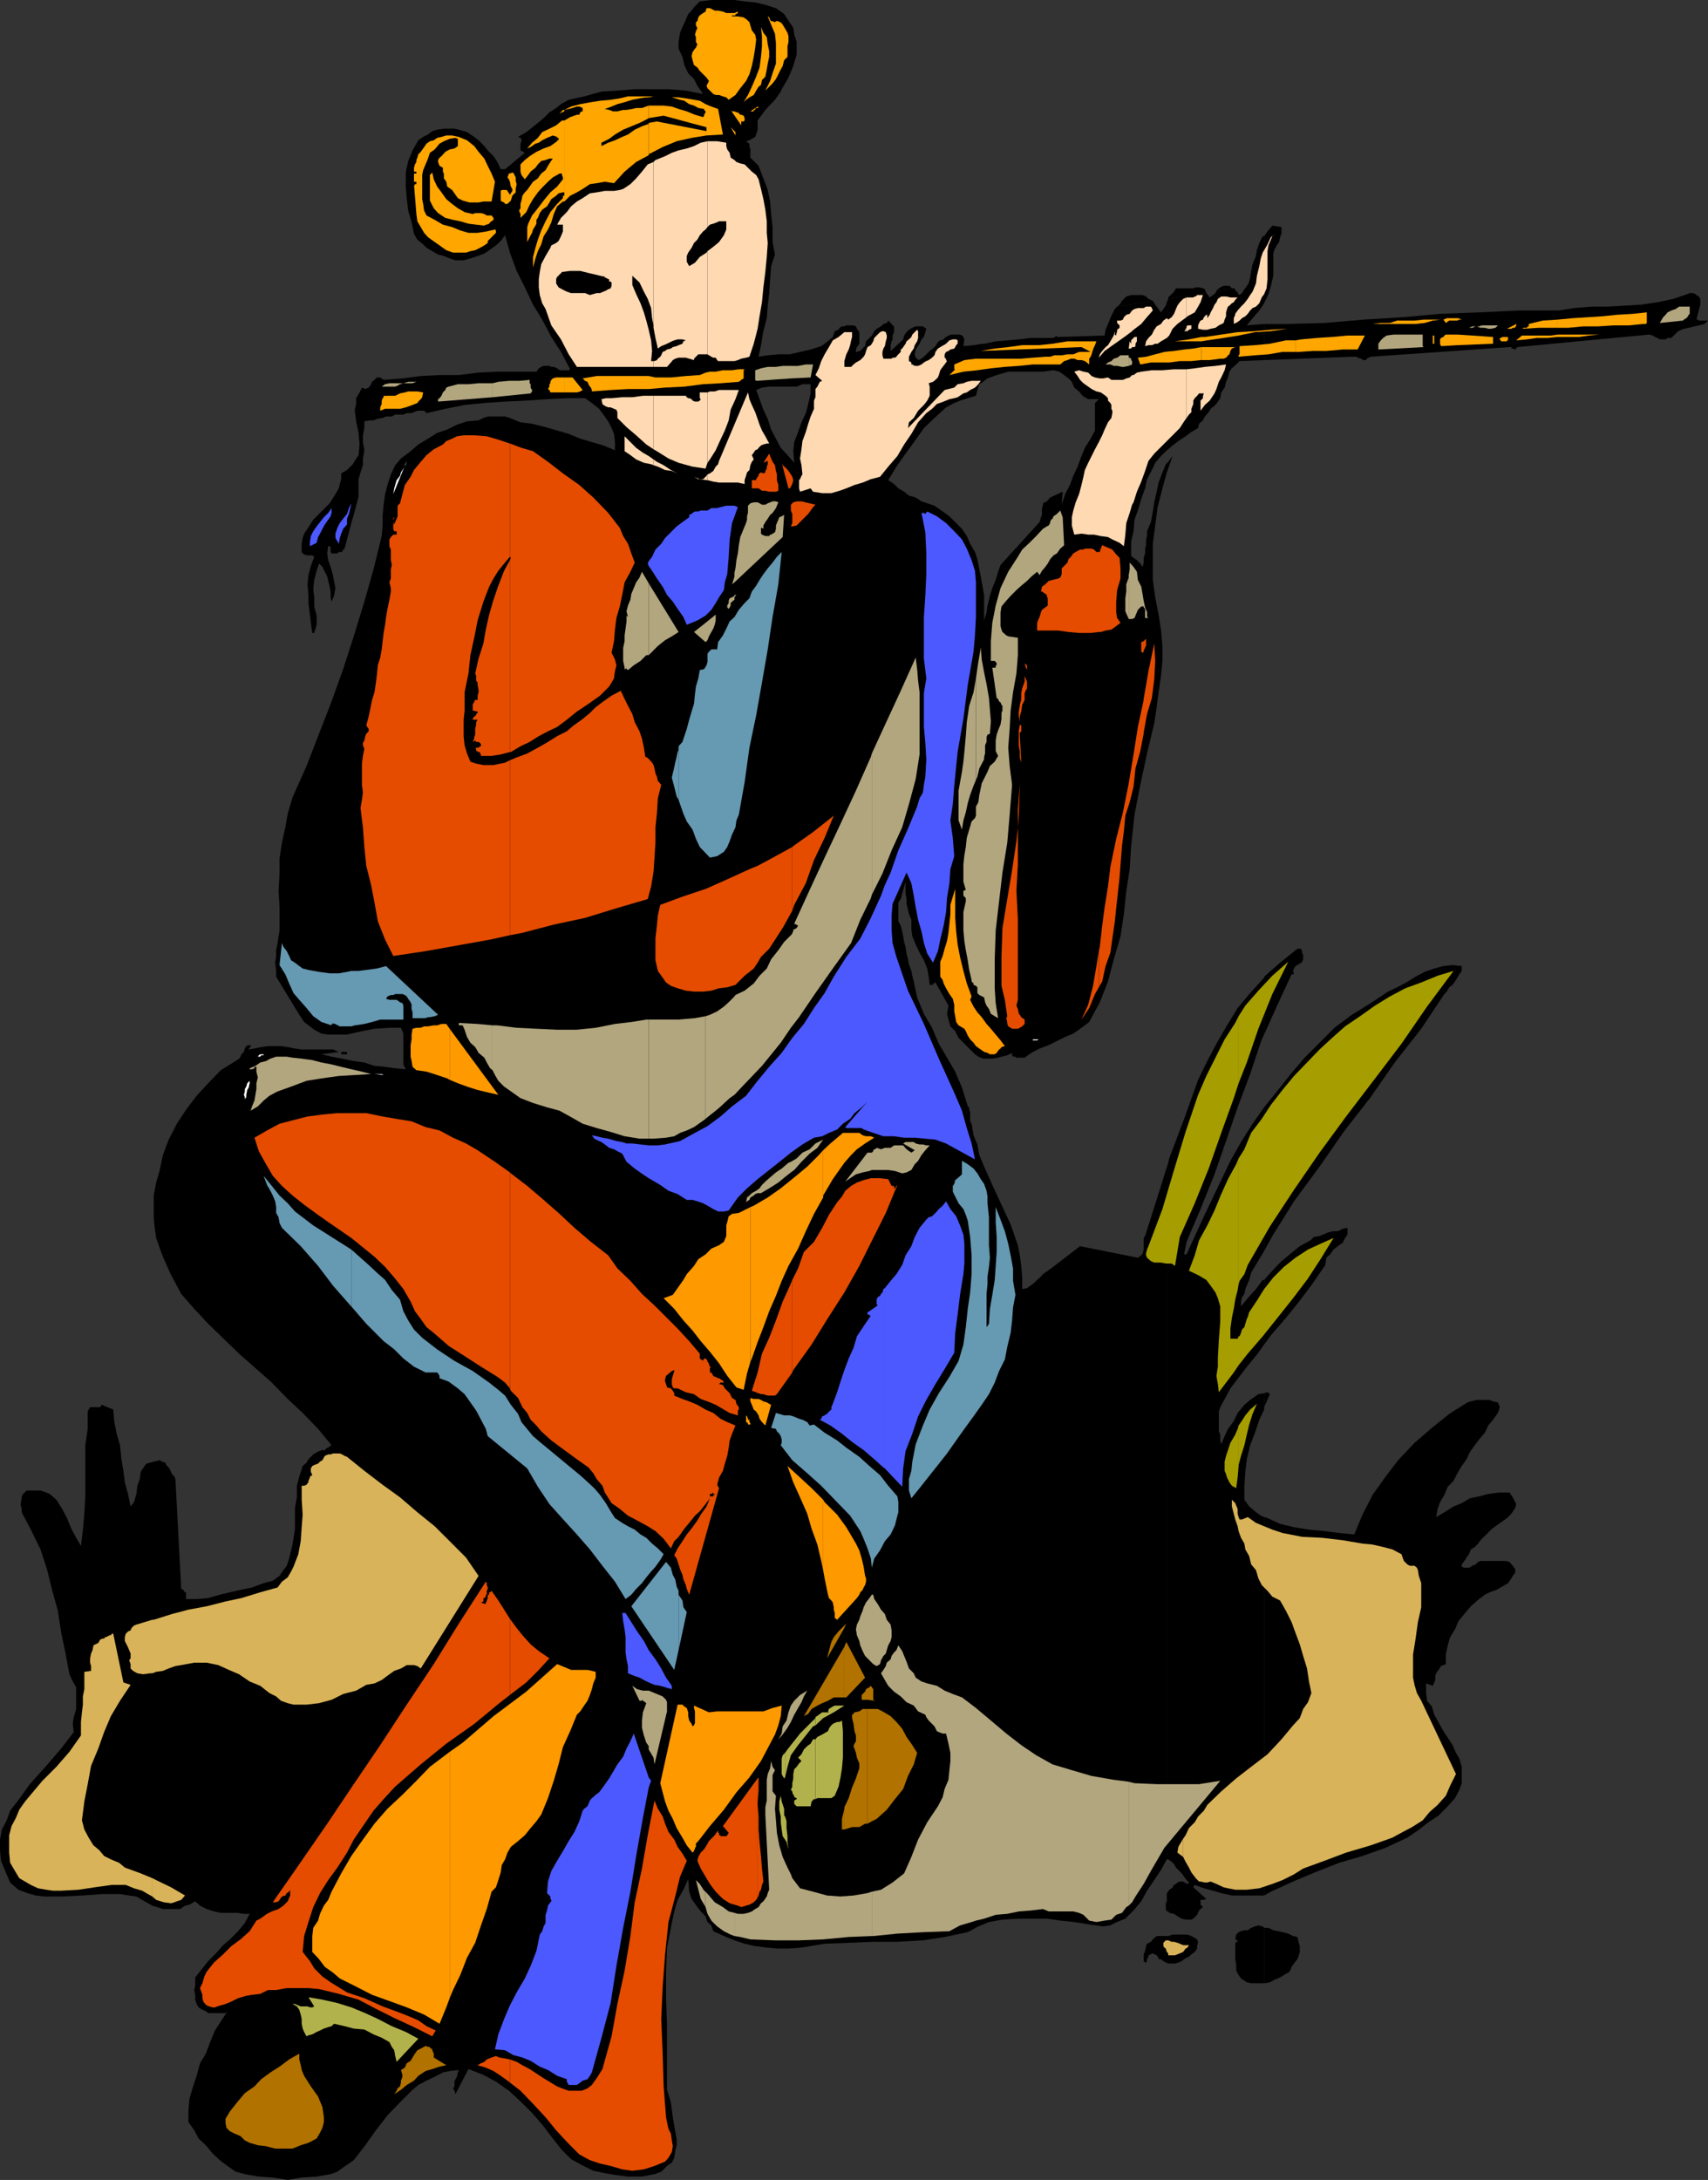 <svg xmlns="http://www.w3.org/2000/svg" width="354.398" height="452.199"><rect width="100%" height="100%" fill="#333333" stroke="none"/><path d="M162 404.2h1.602l2.699-.2 4.8-.8 5.297-.2 5-.2h4.801l5.301-.3 4.5-.7 2.398-.5 2.403-.5 2.199-1.198 1-.403V241.5l-.8-1.898-.4-2.2-.8-1.902-.398-2.398-.301-.5v-1.903l-.2-.5v-.5l-.3-.199-.2-.7-1-3.198-1.402-3.301-1.699-2.899-1.7-2.902-1.402-3.3-1.699-2.9-1.398-3.398-.7-3.3-.3-1.2-.2-1-.5-1.402-.203-1-.296-1.2-.204-1.398-.296-1-.204-1.203-.199-1-.3-1.199-.5-.898v-3.903l.5-.699 1-3.598v2.399l.203 1.199v1l.296 1.2.204.902.5 1.199v2l.199 1.398.699 1.703.8 1.7.9 1.597.698 1.703.301 1.7.2 1.699h.703V204h.296v-.2h.204l2.699 4.802-.301 1.699.3 1.199.4 1.402 1 1 .698 1.399 1.204 1.199 2.199 2.2.699.5 1 .402v-97.2l-.5-2.8-.7-3.602-.5-1.5-1-1.7-.698-1.6-1-1.5-1.204-1.2-1.398-1.398-1.398-1-1.704-1.2-1.5-.5L191.2 104l-1.199-.8-1.398-.4-1-.8-1.204-.7-.898-.898-1.2-.8L186 96.8l1.898-2.7 1.903-2.601 1.898-2.7 2.2-2.1 2.402-2.2 1.699-.898 1.2-.5 1.6-.5 1.7-.5.3-1.2.4-1.203.8-.5V71.3l-2 .3-2.102.2.204-1.399-.204-.5-.296-.3-.403-.2h-2l-.199.2h-.2l-.5.3-.3.2-.2.3-.698.2-.301.199-.403.5-.296.5-.5.5-.704.5L191.7 74l-.5.402-.699.297-.2-.297-.3-.203-.2-.699.2-1 .3-.5.5-.7.4-.898.5-.5-4.5.7-2.4 2.199v-1.2l.2-.8-5.5 1-.3.199-.2.3-.5.5h-.2l-.5.2h-.198v.5-1l.199-.5.5-.7v-2.398l-.5-.703-.2-.5-.5-.199h-1.5l-.402.2h-.5l-.5.3-.199.402-.8.297-.4 1.203-.8.7-.898.699-.704.5-2.199.699-2.2.5-2.102.5H162v6.7h3.3l1.2-.5h1.7v1.902l-.5 2.199-.5 1.898-.9 1.903-.698 2-.801 2.097-.2 1.903.2 2.398-1.403-1.598-1.398-1.5V404.2m0-311.298L161 91l-1-1.898-.7-2.2-.902-1.902-.796-2.2-.704-1.898 1.204-.5 1.5-.203H162V73.5h-.5l-2.2.2-1.902.3.5-2.398.5-2.903.704-2.699.199-2.598.3-2.601.2-2.899L160 55.2l.8-2.398-.5-2.602v-3.097l-.3-2.7-.2-2.601-.5-2.399-.902-2.402-1-2.598L155.7 32.7v-1.898l-.199-.301v-.7l-.3-.198-.4-.301.7-.2.5-.3.7-.399.198-.5.301-1V25l1.602-2.2 2-2.1L162 19V2.402l-1-.703L158.8 1l-2.1-.5-2.2-.2-2.102-.3h-4.796l-2.403.3L144 1.5l-.5.7-.7.702-.5 1.2-.3.699-.398.8-.5 1.2-.301 1.898v1.403l.8 1.699L142 13.5l.8 1.7 1.2 1.202.7 1.399 1.198 1.699-3.597-.7-3.602-.3h-7l-3.597.3-3.301.2-3.602 1-3.199.7-1.602.902-1 .8-1.398.899-1.2 1.199-1.198 1-1.5 1.2-.903.702-1.699 1 .5.2.2.199v.5l-.2.5v1.398l.898.5-4.097 3.403h-.903l-.699-1.5-.8-1.2-1.2-1.203-.699-.898-1.2-1.2-.902-.699-1.5-1-1.699-.5-.898-.203h-2.2l-1.402.203-1 .297-.898.703-1 .5-1 .7-1.2 2.097-.902 2.203-.5 2.399v2.898l.2 2.403.3 2.597.7 2.403.5 2.398.703 1.2 1.199 1 .699.702 2.398 1.399 1.204.3 1.199.5L94.5 54h1.7l1.402-.398 1.5-.5 1.398-.5 1-.7 1.398-1 1-.902.903-1.2 1 3.602 1.398 3.797 1.7 3.403 1.703 3.597 1.898 3.102 1.898 3.601 2 3.098 1.903 3.602-.301.199h-1.898l-.204-.2-.296-.199-.704-.3h-.5l-.398-.2h-1.2l-.5.2-.5.3-.5.7h-8.1l-4.098.199-3.903.5h-4L87.301 78l-3.801.5-3.898.3-.704-.5H78.2l-.5.5-.5.4-.199.5-.5.702-.7.297-.698-.297-.5 1-.704 1.2V83.8l-.297 1.2.296 2.402.5 2.399.204 2.398-.204 2.203-.796 1.2-.403.699L72 97.5l-1.2.7v1.202l-.3 1-.2.899-.698 1.199-1.204 1.902L65 107.801l-1.2 1.898-.698 1-.301.903-.2 1.199v1.699l.2.3.3.2.5.2h1.2l.398.3-.699 1.902-.5 1.899-.2 1.898.2 2.203v1.7l.3 2.398.2 1.7.3 2.1h.4l.5-1.698v-1.903l-.5-1.898v-1.899L65 122.2l.2-1.898.5-1.899.5-1.5.698.7 1 2 .204.898.296 1.2.204 1v1.202l.199.899.5-1.2.3-1.601-.3-1.5-.2-1.2-.5-1.698-.5-1.403-.203-1.398.204-1.5h.296l.204.3v.899l.199.3H70l.3-.3h.7l.2-.5.3-.2.5-1.898.398-1.5.5-1.902.5-1.7.5-1.898.5-1.902v-3.598L74.801 98l.5-1.5v-1.398l.3-1.7-.3-1.703v-1.398l.3-1.5v-1.399l1.2-.203h.699l.7-.297 1.198-.203.704-.297H81.3L82 86h1.7l.698-.3h1l.5-.2.704-.3H88l.5.5 3.898-.9 4-.8 4.102-.398 4.3-.301 4.4-.2 4.3-.3 4.102-.2h3.796l1.403 1 1.5 1.2.898 1.199 1 1.402.7 1.399.5 1.199.203 1.7v1.702l-2.403-1-2.398-.703-2.403-.699L118 90l-2.398-.7-2.403-.698-2.8-.7-2.399-.3-1-.403-1.2-.5-1-.297h-3.6l-.9.297-1 .5-2.402.203-2.097.7-2 1-2.102.699L88.801 91l-2 1.2-1.602 1.402-2 1.5L82 96.5l-.898 1.902-.704 2.2-.5 1.898-.296 2.2-.204 2.1v2.2l-.199 2.2-1.699 6.902-1.898 6.699L73.398 132l-2.199 6.8-2.398 6.7-2.602 6.7-2.597 6.702-2.903 6.5-1 3.399-.5 2.8-.699 3.2-.5 3.3v3.098l-.2 3.602.2 3.398V193l-.2 1.2-.198 1.402-.301 1.5v1.199l-.2 1.398.2 1.703v1.2l4.8 7.898 1 1.5 1.2.902.898.7 1.5.8 1.403.2H72l3.102-.7 2.597-.5 3.102-.203h2.398l.5 1.203v6.399l.5 1-2.199-.2-2.102-.3-2.199-.2-2.097-.699-2.204-.3-2.398-.5-2.2-.403-2.1-.5 3.6-.5-1.198-.5h-6.5l-1.403-.199-1.5-.3-1.398-.2h-2.7l-1.402.2-1.398.3-1.2.2h-.3.3v-.2h.2v-.3H52v-.4h-.398l-.5.2-.301.5-.2.7-.5.5-.203.5-.296.402-.403.3L45.801 222l-2.602 2.7-2.398 2.6-2.2 2.9-1.902 2.902-1.699 3.3-1.2 3.2-.698 3.3-.704 2.399-.5 2.699v4.5l.204 2.2.296 2.1.704 2 .699 1.9 1.699 3.8 2.102 3.902L40.3 271.5l2.898 3.102 6.403 6.199 6.796 6 3.301 3.398 3.102 2.903 3.199 3.3 2.8 3.399-.402.199-.296.3h-.204l-.5.5H66.7l-.3.2h-.2l-1.199.7-1 1-.398.702-.801.7-.7 2.199-.5 1.898v2.403L61.2 312.8v4.5l-.3 1.7-.2 1.402-.3 1.2-.4 1.698-.5 1.5-.7.898-.8 1.203-1.398 1-1.903.5-2.398.899-2.403.5-2.199.5-2.097.5-2.403.699-2.199.2h-2.398v-1.4h-.204l-.296-.3v-.2l-.5-.198-1.204-22.801-.199-.5-.5-.5-.199-.5-.5-.899-.5-.5-.2-.5-.698-.203-.5-.297-1.204.297-.699.203-.8.2-.399.5-.8 1.199-.2 1.5-.5 1.398-.2 1.703-.5 1.7-.698.898-.5-2.398-.704-2.602-.296-2.398-.403-2.403-.3-2.898-.7-2.399-.5-2.601-.199-2.399-2.398-1-.301.5h-2.102l-.3.5-.2.399v3.601l-.5 3.399v10.601L17.5 314l-.3 3.3-.4 3.4-1-1.7-1-1.898-.902-2.2-1-1.902-1.199-1.898-1.398-1.2-.7-.3-1.203-.403H5.5l-.7.703-.3.5v.399l-.2 1v.5l.2.699v.7l1.898 3.6 2 4.102 1.403 4.297 1 4.102L12 334.1l.7 4.598.902 4.301.796 4.3.704 1.5.699 1.2v4.5l-.5 1.7-.2 1.402.2 1.699-2.602 3.398-3.097 3.602-3.403 3.8-2.597 3.598-1.5 1.903-.704 2-1 1.898L0 381.602v2.199L.2 386l1 2.402.902 2.098L3.8 392l1.898.7 1.7.5 1.902.202h3.597L17 393.2l4.102-.297h3.796l1.903.297 1.5.203 1.699 1 1.602.899 1 .3L33.8 396h3.597l1-.7.903-.198 1.199-.7 1 .899 1.398.699 1.5.5 1.403.3h3.398l1.403.2H51.8l-1 1.902-1.403 1.7L47.7 402.3l-1.398 1.199-1.5 1.7-1.602 1.6L42 408.3l-1.5 1.9v1.702l-.2.899.2 1v1l.3.898.4.703.8.5.7.297.5.403h3.6l.4-.403-2.598 4-1 2.403-.903 2.398-1.199 2-.7 2.602L40 433l-.7 2.402-.198 2.399v2.398l1.199 1.703.898 1.7L42.7 445l1.403 1.7 1.5 1.402 1.597 1.199 1.7 1.199 1.902.5 2.898.5 2.903.2 3.097.5 2.903-.5 3.097-.2 2.903-.5 1.398-.5 1.2-.898 1.198-.801 1-.7L75.801 445 78 441.902l2.398-3.101L83 436.1l2.602-2.601 1.199-1 1.699-.898 1.7-.801 1.698-.899 1.403-.3 1.898-.2-.199.5-.2.899-.3.5-.2.5v1l-.3.398.3.5.2.703 2.7-5.203 3.1 1.203 2.598 1.399 2.704 1.898 2.398 2.203 2.398 2.399 2.102 2.398 2.2 2.903 1.902 2.398 1.898 1.902 2.2 1.2 2.402 1.199 2.398.5 2.398.398 2.403.301h2.898l2.602-.5 1.398-.5 1.2-1.2 1-.698.5-1 .203-1.403.296-1.199v-1.2l-.296-1.698-.5-2.903-.403-3.097-.8-2.602V420l-.2-5.5v-5.3l.2-5.2 1-5.098.5-2.402.703-2.398L141.8 392l1-2.2.199 2.602.5 1.5.5.7.7 1 .698.898 1 1 .403 1.2.8.702.399 1.2 2.2 1 2.198.898 2.102.7 2.2.5 2.402.3 2.097.2H162V92.901M162 19l.2-.5 1.402-2.398 1-2.403.699-2.398V8.699l-.5-1.5-.2-1.398-1.902-2.899-.699-.5V19m42 380.2 1.2-.5 2.8-.5 3.2-.2h6l2.8.402 2.898.297 3.102.5 2.898.403 1.5-.2.903-.5 1.199-.5 1-.402 1.7-1.7 1.6-1.898 1.2-2.203 1.5-2.199 1.398-2.098 1.204-2.203h.296V241.2l-2.199 7-2.597 8.203-.301.399v2.398l-.2.801-.3.402-.7.5-12-2.402-6 4.602-.703.5-1 .699-.398.5-.8.699-.7.7-1.398 1-1 .202V265l-.204-2.398-.296-2.2-.403-2.101-1.5-4.301-1.898-4.098-1.903-4.101L204.2 242l-.199-.5v157.7"/><path d="M204 219.602h1.898l1.204-.2.699-.203 1.199-.297 1-.5v.5l.2.297h.5l.198.203h1.704l1.398-1 1.7-.902 1.902-.7 3.398-1.698 1.7-.7 1.698-1.203L226 212l2.2-4.098 1.698-4.3 1.204-4.602 1.398-4.8.7-4.598.5-4.801.698-4.5.301-4.801.7-6.5 1.203-6.2 1.398-6.5 1.5-6.3.5-3.3.398-3.098.5-3.403.301-3.097V134l-.3-3.398-.5-3.102-.7-3.598-.5-3.601v-7.5l1-7.602 1-3.898.903-3.301.296-.8v-1.4l-.5.5-.699 1.7-.8 2.102L240 102l-.5 2.2-.3 1.902-.4 2.199-.8 1.898v1l-.2.703v1.2l-.198.699v1l-.301.898v1l-.2.903-.3-.403-.2-.297-.703-.703-.296-.199-.403-.3-.3-.2-.2-.3v-2.798l.5-2.203.2-2.398.703-1.899.699-2.402.8-2.2.399-1.898 1-1.902.7-1.5 1.198-1.398 1-1 .5-.403V62l-.296.7-.204.702-1 1.399-1.199-1.602-.5-.797-3.097.5-4.301.7-.5.5-.5 1-.403.898-.5 1.2-.5 1.202-.199 1.2-9.898.3v-.3l-.7.5h-4.8l-2.403.3-4.796.399-2.204.5H204v7.898l.2-.199.698-.5 1.903-.7 2.398-.698h7.2l2.203-.301 1.199.3 1 .7.898.699.7.7.5 1.202 1 .797.703.903 1.199.699H228l-.8.8v5.7L226.3 91l-1.198 1.902-.704 1.7-.796 2.199-.903 1.898-.699 1.903-1 1.898-.7 2.2.2-2.7-2.602 1.2-.699.8-.8.402v.5l-.2.5v1.399l-.199.5-.3 1-8.098 8.898-.5 1.403-.5 1.699-.704 1.699-.5 1.602-.5 2L204.7 127l-.5 1.7v1.902-7.2l-.199-1v97.2M204 68l27.8-4.398L204 68m0 0-12.3 1.902L204 68m38.398 339.3h1.403l.699-.198.7-.301.5-.399.5-.3.5-.2.5-.5.698-.5.5-.703v-.699l.204-.5-.204-.7-1.199-.698-.8-.301H243.3l-.903.3v5.7"/><path d="M242.398 401.602H240l-.8.699-.4.5-.8.398-.2.5-.198 1-.301.703v1.399l.3.3h.2l.199-.3v-.399l.3-.5v-.3l.5-.2.2-.203h.2l.3.203h.2l.3.2.2.3.198.2v.3h.5l.5.399.5.3.5.2v-5.7m0-5.101.204.3 1 .2.699.5.898.5.801.2h1.2l.402-.2.796-.8.403-.9.3-.3.5-.398-.5-.5v-1h.7l.5-.2-2.7-2.402.297-.5 1.903.7 1.898.5 1.7.5 2.203.5h6.699v-78.5l-.7-.298-1.203-.902-1.199-1-1-1.398v-2.903l.2-2.898.3-2.602.7-2.898 1-2.602.902-2.699 1-2.098V289l-1.2.2-1.703 1.202-1.199 1-1.398 1.7L256 294.8l-1.2 1.601-.698 1.5-.704 1.7-.199-.801v-1.2l-.3-.699V292.8l.3-.899 2.102-3.902 2.898-3.8 2.903-3.598 1.199-1.7V265.5H262l-1.398 1.902-1.704 1.899L257.5 271v-1l.2-.898.5-.7.198-1 .301-.703.5-1.199.2-.7.203-.8 2.699-4.5v-29.8l-2.403 3.402-2.398 3.8-2.2 3.899-1.902 4-3.597 7.5-3.602 7.898h-.5l.5-2.597 2.903-6.801 2.898-7.2 2.398-6.902 2.403-7 2.597-6.898 2.403-7.2.5-1v-11.8L259.398 206l-2.597 3.102-2.2 3.597-2.203 3.801-1.898 3.602-1.898 3.898-2.903 8.102-3.097 8.199-.204.898v144.5l.704.5.5.5.398.703 1.2 1.2 1 1.398.5.5-.302.3h-.199l-.199-.3h-.3l-.2-.2h-.7l-.5.2-.3.3-.398.2-.301.5-.2.2-.5.3-.203.402v4.098m0-4.098-.296.297v1.703l-.204.399V396l.204.5h.296v-4.098m0-295.202.903-2.598-.903 1.199zm0-4 .903-.798 1.199-.902 1.5-1 1.2-.898 1.402-.801.199-.899.8-.703.399-.797.8-.902.4-.7 1-.8 1-1.398.198-1.2.704-1 .296-1.203.403-.898.3-1.2.5-.699.899-.8.7-.7 5.1-.203v-7.5l-3.6.301 1.198-1.5 1.403-1.598 1-1.5V49H262l-.7 1.402-.5 1.5-.198 1.2-.704 1.699-.296 1.398-.204 1.403-.199.8-.3.7-.2.199-.3.5-.2.199-.5.8-.199.2-.5.2V61l-.2-.2v-.3h-.3l-.2-.5-.3-.2h-.398l-3.204.5-.199.5-.5.4-.699.5-.5-.7-.2-.2-7.902 1.2v31.2"/><path d="m242.398 62 7.903-1.2L250 60l-.398-.2-.801-.198h-.7l-.5.199H244l-.398.699-.5.5-.704.7v.3M262.3 411.402l1.2-.203.898-.5 1.204-.5.796-.5 1.204-.699.398-1 .5-.7.7-.898.3-.8.2-.7V403.7l-.2-.699-.3-1.2-.9-.198-1-.5-1.198-.301-.903-.2-1-.199-1-.5h-.898v11.5"/><path d="m262.3 399.902-.3-.3-.898-.2-.704.2-.796.3-.704.5h-.699l-.699.2-.5.199-.5.5-.2 1h.2v.199h.3v.3h-.3v.2h-.2v3.402l.2 1.2v1.199l.5.898.5.703 1.2.797.902.203h2.699v-11.5m-.001-6.702 1.4-.798 4.6-2.101 4.5-1.899 5.098-2L282.7 385l4.801-1.7 4.5-2.1 2.2-1.5 2.198-1.7 2.102-1.398 1.898-1.903 1.5-1.699.903-1.7.5-1.398V366.5l-.5-1.7-.7-1.198-.703-1.602-1.898-2.898-1.898-3.403-.5-1.699-1-1.2-.204-1.6v-2l1.403.5.3-.7.2-.5v-.898l.199-.5.3-.5.2-.2.5-.8 1-.403v-2l.398-1.898.5-1.7 1-1.601.704-1.7 1.398-1.698 1.2-1.403 1.698-1.5 1.204-.898 1-.5 1.398-.5 2.398-1.399.704-1 .296-.5.5-.703v-.699l-.5-.7-.699-.8-.8-.2h-5.2l-.5.2-.5.5-.699.3-.3.2-.4.2h-1l-.5-.2v-.5l.7-.898.5-.801.3-.399.4-1 .8-.5.7-.703.5-.699 1.198-1.2 1.204-1.198 1.398-1 1.7-1.2.902-.902.796-1.2.204-.8-.204-.398-.5-1-.699-1H311l-2.2.3-1.902.5-1.898.399-1.7 1-1.698.699-1.903 1.2-1.699 1 .3-1.7.5-1.398.9-1.5.698-1.7 1.204-1.203.796-1.597.903-1.5 1-1.403.699-1.5 1-1.398.898-1.2 1.204-1.402.699-1.5 1-1.199 1-1.398.398-1.2-.398-1-1-.203-.7-.297h-2.703l-1.199.297-.699.203-3.8 2.399-3.598 2.898-3.602 3.102-3.398 3.601-2.602 3.399-2.7 3.8-2.1 4.098-1.7 4.102-3.102-.301-3.097-.398-3.2-.301-3.101-.5-2.898-.7-2.602-1.199-.7-.203v78.5m0-100.797v-.5l1.2-2.703-.5-.398-.7.199v3.402m0-13.5 1.4-1.902 3.1-3.598 2.9-3.601 2.698-3.602 2.602-3.797.2-1.5.8-.703.7-1 .902-.699 1-.7.5-1 .5-.698v-1.403l-1 .203-1 .5h-.903l-1 .2-1.199.5-.7.3-1.198.2-.704.699-2.199 1.199-2.097 1.7-2 1.702-1.602 1.7-1.7 1.898v13.402m0-19.402 1.7-3.098 4.5-7.203 5.3-7.199 5-7.2 5.598-7.198 5-7.2 5.5-7 4.801-7.203.5-.5.5-.898.7-.5.5-.7.5-.8.402-.7.5-.699v-1l-1.903-.203-1.898.203-1.898.5-2 .7-1.903 1-1.898 1.199-1.903 1-1.898.898-3.602 2.403-3.898 2.398-3.602 2.7-3.097 3.1-3.102 3.102-2.898 3.399-2.602 3.3-2.898 3.598V259.5m-.001-44.898 2.598-5.801 3.102-6.7h.5l-.2-.699.2-.5.3-.5.7-.402.5-.3.2-.2.198-.5v-1l-.199-.2v-.5l-.199-.198v-.301h-.8l-3.598 2.898-3.301 2.903v12M262.3 74.7l18.2-.7h1l.2.2.698.202.5.297h.5l.204-.297.796-.402 28.801-2h.403v.3h.296l.5.2.204-.2.199-.3 27.398-2.598.7.2.5.3.5.2.5.3h1.203l.398-.3h.8l.7-.7.7-.703 1.198-.5 1-.199 1.204-.3.898-.2 1.2-.3.698-.7H352.5l-.2-.2h-.3l.8-3.1V62l-.3-.5-.5-.3-.2-.2-.5-.2h-.698l-.5.2-2.903 1-3.3.7-3.399.5-3.3.202-3.598.2h-3.403l-3.597.3-3.102.5h-8.2l-8.402.399-8.097.3-7.7.7-8.203.5-8.097.699-8 .2h-4.5v7.5m-.001-11.798.9-1.902.5-1.7.5-2.1v-4.598l.198-.7.5-1 .5-.703.204-1 .296-.699v-1.398L264 46.8l-1 1.2-.7 1v13.902m-9.902-2.602-2.097.5 2.097-.5m-10 1.7-3.199.402 3.2-.402M231.8 63.602l4.302-.7 3.097-.5-.898-.402-.5-.5-.7-.3H234.7l-1 .3-.898.902-.5.797-.5.403m-40.102 6.3.3-1 .2-.703-.7-.5H190l-.7.301-.698.402-.5.5-.5.7-.204.8-.199.2 4.5-.7"/><path d="m187.2 70.602-2.2.199 2.2-.2m-2.2.199.2-.398v-.8l.3-.7V67.7l-.3-.199-.2-.3-.7-.7-.3.5-.7.2-.5.5-.902.5-.5.5-.5.902L179.7 70.8l-.199 1 5.5-1m70.601-11-.5-.5h-1.204l-.699.302-.5.398-.3.3 3.203-.5"/><path fill="#4c59ff" d="m70.3 112.8-.698-1.198v-.903L70 109.5l.5-1 .7-.898.8-1 .398-1.2.5-1-.199 1-.3 1.2-.399 1v1.199l-.8.898-.4 1-.3.903-.2 1.199m-4.6-.199-1.4.699v-.899l.2-1.203.5-1 .7-1 .698-.898.801-1 .903-.899.699-1v1l-.2.7-.5.699-.703 1-.5.898-.5 1-.398.703-.3 1.2M134.602 370.8l.5-1.398-.5-.703zm0-2.1-3.102-9.098-.7 1.597-.8 1.5-.7 1.703-1.198 1.598-.704 1.2-1 1.702-1.199 1.7-.898 1.199-.7.5-.5.5-.3.199-.403.5-.296.7-.204.5-.699.5-.3.402-.7 2.199-1 2.199-1.199 1.902-1.2 2.098-1.198 2-1.204 2.102-.699 2.199-.199 2.398.2.203.3.297.2.203v.5l.198.2v.3l-.199.2-.5.699-.199 1-.3.898v1.703l-.4.7-.3 1-.5.699-.7 3.398-1.198 3.102-1.204 2.601-1.699 2.899-1.398 2.699-1.2 2.8-1.203 3.2-.699 3.102 2.102.199 1.699 1 1.898.5 1.704.699 1.898 1.2 1.7.702 1.902 1.2 2 .699v.5l.398.699h1.7l.698-.5.5-.398 1-.301.5-.7.403-.699 2-7.203 1.898-7.199 1.2-7.7 1.402-7.898 1.5-7.5L132 385l1.398-7.898 1.204-6.301v-2.102m0-19.699 1.199.5 1.199.2 1 .3 1.398.402v-.703L138.2 348l-1-1.898-1.199-1.903-1.398-1.898V349m-.001-6.7-1-1.898-1.403-2L131 336.5l-1.2-1.898h-.698l.199 1.699.3 1.699.2 1.602v3.199l.199 1.398.3 1.403v1.5l1.2.5 1.2.398.902.5 1 .5v-6.7m0-97.898.699.399 1.699 1 1.7 1.199 1.902.7 1.898 1.202h1.2l1 .297 1.198.403.903.5 1.199.699 1 .5h1.2l1-.2 1.902-2.699L155 246.5l2.2-1.898 2.402-1.903 2.398-1.898 2.102-1.7 2.398-1.699 2.398-1.402 1.704-.3L172 235l1.7-.7 1.198-1.198 1.5-1 .903-1.2 1.5-1.203L180 228.5l-4.602 5.3.204.2h3.199l.398.3 2 .7 2.102.7h.3v-52.098l-.8 2.199-2.102 4.601-2.199 4.297-2.898 3.801-2.602 4.102-1.898 3.398-2.204 3.102-2.097 3.3-2.403 2.899-2.199 3.101-2.597 2.899-2.403 2.898-2.398 3.102-2.903 2.199-2.398 2.102-2.7 2-2.6 1.398-3.098 1.7-3.102.702-1.7.2h-1.698v6.8m0-6.8-1.704-.2-1.699-.203H130l-.898-.297-1.204-.203-1-.297-.699-.203L125 236l-1.2-.3-1-.2.5.7 1 .5.5.202.7.5.898.7 1 .3.704.399 1 .5L130 241l1.7 1.402 1.698 1.2 1.204.8v-6.8m0-120.2.699 1 1 1.598 1.199 1.7.898 1.702 1.204 1.399 1 1.5L141.8 128l.699 1.602 2.2-.903 1.698-1 1.204-1.199.898-1.398.7-1.2 1-1.5.198-1.601.5-1.7.301-3.601.2-3.598.5-3.402 1.203-3.3-.704-.298H150.7l-1.199.297-.7.203h-1.198l-.801.5h-1.403l-.5.2h-.699l-.5.3-.199.2-.5.199v.5l-1.398 1-1.204.898-1.199 1.203-1.199 1.2-.8 1.199L136 114l-.7 1.5-.698.902v1m0-1-.204.5.204.5zm49 188.2 1.597 1.699 2 2.101.2-3.8.5-3.602 1.402-3.598 1.199-3.601 1.7-3.399 1.902-3.3L196 284l2-3.398.2-4.102.5-3.8.5-4.098.698-4.301.204-2.2V258l-.204-1.898-.699-1.903-.8-1.898-1.2-1.5-.898-1.602-.301.403-.398.5-.801.699-.403.5-1 1-.699.199-.5.5-1.398 1.7-1 1.902-.7 1.898-1.203 1.902-.699 2-1.199 1.899-1.2 1.398-1.198 1.5v37.403m0-37.402-.301.202-.2.7-.3.3-.2.399-.5.3-.203.5v.899l.204.3-1.704 1.2-.398.2v.5h.398v.202h.301l-1.5 2.2-1.398 2.097-.7 2.403-1 2.199-.902 2.398-.8 2.403-.7 2.199-.898 2.398-.301.703v.5l-.5.399-.2.3-.698.5-.5.2-.204.5-.296.199 2.199 1.2 2.398 1.702 2.102 1.7 2.398 1.699 2.2 1.898 1.902 1.703.3.2v-37.403m.001-31.499h1.898l2.102.3h2.199l2.199.2 2.102.202 2.199.797 6 3.301-.7-3.3-1-3.2-1-3.598-1.402-3.3-3.398-7.5-3.102-7.2-3.3-6.902-2.399-7-.8-2.898-.2-2.801v-2.899l.2-2.402 2.902-6.5 1 2.2.5 2.6.398 2.4.5 2.6.7 2.4.5 2.402.698 2.199 1.204 1.898 1-2.398.5-2.399.699-2.902.5-2.8.199-2.9.5-3.1.2-2.9.8-2.698-.3-3.801-.5-3.602.5-3.398.3-3.801.7-7 1.198-6.898.903-7 1.199-6.903.3-3.398.2-3.801v-7.2l-.2-2.398-.698-2.203-1-2.398-1-1.899L198 110.2l-1.7-1.699-1.902-1.398-2-1-.398.5-.3-.2h-.5l.8 4 .2 4.399v4.3l-.2 4.5-.3 4.399v8.602l.5 4.097-.5 3.102v7l.3 3.3.2 3.399-.2 3.602-.3 1.699-.2 1.601-.7 1.2-.5 1.699-1.902 4.601-2 4.5-1.597 4.598-1.2 2.602V235.7"/><path fill="#ffa600" d="M153.102 2.402V2.7l-.301.203h-.2V3.2h-.703v.203h1.204l1.199.2.699.5.5.5.2.699.3 1 .7.898.198 1-.199 1.703-.3 1.899L156 13.7l-.5 1.703-.7 1.399-1.198 1.5-1 1.398-1.403 1-.5-.5L150 20l-.8-.3h-.7l-.5-.2-1.2-1.2-.198-.5.5-1-.5-.698-1.403-1.403-.5-.699-.699-.5-.3-1-.2-.898.2-.801.5-.7.198-.199.301-.703-.3-.5v-1l-.2-.5.2-.699.3-.7-.3-.5v-.698l.3-.2.2-.8.3-.403.7-.5.5-.297.203-.703h.699l1 .5H149l1 .203.7.297h1.698l.704-.297m8.398 2 .7.399.5.8.698 1.2.204.699v1.2l-.204.902V11.8l-.699.699-.3 1.2-.399.702-1 2-.7.899-1.5 1.5 1-2 .5-1.602.7-2V8.902L160.8 7l-.8-1.898-.7-1.7.302.2.199.5.199.3h.3l.5.2.2-.2h.5"/><path fill="#ffa600" d="m158.8 15.902-.698.7-.204 1-.5.398-.5.8-.5.9-.898.5-.7.5-.5.5.9-1.5.8-1.7.898-2.098.704-1.902.296-2.2.204-2.198V7.5l-.204-1.898.5 1.199.704.898.199 1.5.3 1.403V11.8l-.3 1.398-.2 1.203-.3 1.5M227.5 70.8l-.3.802-.2.398-.2.5-.3 1-.2.5-.3.402v1.2l-.898-.7-.704-.203h-.796l-.704-.297h-.699l-.699.297-.7.203-.8.7h-5.7l-2.902.3-2.898.2-2.898.3-2.801.399-2.903.3-2.898.7 1.2-1.2h-.2v-1l2.102-.902 2.398-.297h9.398l2.403-.203 2.597-.199h1l.903-.3h1.5l1.199-.2h1.2l1.198-.5h2.403l-1.903-1-20.898.8 2.898-.5 2.801-.3 2.903-.398h3.398l2.898-.301 3.102-.5h6M87.8 81.402l-.198 1-.301.399-.5.5-.2.3-1 .399-1.402.5-1.199.3h-3.102l-1 .4v-.7l.301-.7v-.698l.2-.5.203-.2v-.3H82l1-.5 1-.2.7-.203h1.902l1.199.203m29.301 0h2.597l.7-.203.5-.297-2.098-2.601h-1.7v3.101"/><path fill="#ffa600" d="M117.102 78.3h-1.704l-.699.2-.3.3-.2.4v.3l-.199.2v.5l-.3.5.3.202.2.5h2.902v-3.101m0-36.501 1.199-1.198 1.398-.7 1.2-.703 1.5-1L123.8 38l1.699-.3 1.898.3 2.204-2.398 2.398-2 2.602-1.403v-6.5l-1.403.5-1.5.703-1.398 1-1.2.5-1.5.7-1.402.5-1.398.699v-.7l1.597-.8 1.204-.899 1.699-1 1.7-.702 1.7-.699 1.402-.7.5-.3v-2.598l-1.403.5H132l-.8.2-1.2.199h-.7l-1.198.3h-.903l-.8-.3-.899-.2 1.398-.5 1.204-.5 1.5-.402 1.597-.5 1.5-.297 1.403-.203h.5V20H130.3l-1.7.402-1.902.297-2.199.203-1.898.297-2.204.403-1.898.5-1.398.699v.3-.3l.898-.2.8-.199.9-.3h.5l.698.3v.7h-.199l-.3.199-.2.5h-.5l-1.398.5-1.2.699v16.8"/><path fill="#ffa600" d="M117.102 40.602h-.301v.5l-1.2 1.199L114.2 44l-1 1.902-.898 1.899-.7 1.898-.5 1.703-.5 1.899V55.5l.5-1.898.5-1.5.7-1.403.5-1.699.898-1.398.7-1.5.5-1.7.703-1.601 1.199-1h.3v-1.2m0-15.601h-.5l-1.204 1-1.398.7-1.5.702-.898 1.2-1.204 1-1 1.199.704-.301 1-.7.699-.198.699-.5 1-.5.5-.2.7-.3.902.3v.2h.296v.5h-.296v.199l-1.403 1-1.398.5-1.5.699-1.403.902-1 .797-.898.903v1.5l.2.699.698.898.704-.898.5-.7 1-.8.5-.7.699-.699.898-.203.801-.297h.7l-.5.7-.5.8-.5.899-.9.699-.698 1-1 .7-.704 1-.5.702-.5.5-.5.7-.199 1-.199.699v.898l-.3.5.3.703v.797L109.2 44l.698-1.5.704-1.2 1-1.398.898-1 1.2-1.203 1-.898 1.402-.801h.5v.3l.199.5v.4l-1.2 1.5-1.402 1.202-1.398 1.7-1.2 1.597-1.203 1.5-.796 1.703-.204.7v3.097l.5-1 .204-.398.296-.5.204-.7.5-.8.199-.399v-.8l.3-.403.399-1 .5-.699 1-.7.5-.8.398-.7 1-.698.5-.5.903-.2h.3V25m.001-2.2h-.301l-.7.802.5-.301.5-.2v-.3M134.602 80.7l3.398-.298 4-.203 3.898-.5 3.602-.199 3.8-.3.302-.2.199-.2.5-.3v-1.7l.199-.198h-1.2l-1.402.199H150l-1.5.3h-1.2l-.902.2-1.199.5-2.898.199-3.102.3H136l-1.398-.3v2.7m0-2.7H123.8l-2.903.5.5.5.5.2.204.5.296.5.204.202.199.5v.297l3.898-.297 3.602-.203h4.3V78m.002-45.8V32l2.898-1.5 2.898-1.2 3.102-.698 3.102-.5 3.398-.2-1-5.3-1.398-.5-1.204-.5-1.199-.7L144 20.7l-1.7-.297-1.5-.203h-1.402l.704.203 1 .297.898.203 1 .7 1 .3.898.5 1.204.2v.199l.296.3v.2l-.296.5V24l-.204.3-1.699-.5-1.699-.698-1.7-.5-1.402-.5-1.699-.2h-3.097V24.5l1.199-.2 1.898-.3 8.903 2.402v.797l-10.301-2-1.7.301v6.7m.001-12 1-.2h-1zM249.3 74.7h1.7l2.2-.298h.698l.5-.203.204-.199.199-.3.3-.2.2-.7.3-.5.7-.3h-7v2.7"/><path fill="#ffa600" d="m249.3 72-1.698.3-1.903.2-2.097.3-2 .2-1.903.5-1.898.5-1.7.2.5 1.402 2.2-.403h3.8l2.2-.297h2.398l1.903-.203h.199V72m-.001-1.2 1.2-.198 3.398-.5 3.102-.5 3.398-.7 3.301-.203 3.403-.5h1.699-1.7l-3.402.203-3.3.297-3.598.203-3.403.5-3.398.5h-.7v.899m0-.899-2.6.5-2.9.399h5.5v-.899M268.8 73h.7l2.898-.2h2.801l3.403-.3h3.097l1.5-2.898h-3.597l-3.204.3-3.097.2-3.301.3-1.2.2V73"/><path fill="#ffa600" d="M268.8 70.602h-2l-3.3.699-3.102.3-3.199.2V73.5l-.199.2v.3l3.398-.3 2.801-.2 2.903-.5h2.699v-2.398m28.499.698h.302v-1.698h-.301V71.3m-.001-4.8 1.5-.2h-1.5zm0 0"/><path fill="#ffa600" d="M297.3 66.3h-1.902l-1.898.2h-3.602l-1.5.5H286.5l-1.7.2h8.9l1.902-.2 1.699-.5v-.2m5.097 5.302 7.403-.301v-1.399l-7.403-.5v2.2m0-2.2H300l-.3.2-.2.3-.5.2-.2.3v.899l.2.5 3.398-.2v-2.199m0-2.902.403-.2h.5l-.7-.3h-.203v.5"/><path fill="#ffa600" d="M302.398 66H300.2l-.699.3.5.7.7-.5h1.698V66m10.301 4.602h.198v-.7h-.199v.7"/><path fill="#ffa600" d="M312.7 69.902h-1l-.2.2h-.3v.3l.3.399h1.2v-.899m0-1.702h.902l.296-.2h.5v-.3h.204v-.5l-1.903 1m10.501 1.702h4.402l2.097-.3 2.2-.2h-8.7v.5"/><path fill="#ffa600" d="m323.2 69.402-1.4.2h-6l-1.198 1 2.199-.2 2.097-.3h2.204l2.097-.2v-.5M323.2 68h2.198l3.102-.3h3.102l3.199-.2h3.097l3.102-.3h.5l.2-.2v-2.2l-2.9.302-3.3.199-2.898.3-6.204.399-3.199.3V68"/><path fill="#ffa600" d="m323.2 66.3-3.098.2-2.903.7v.5H317l-.2.3h-.8v.2l3.2-.2h4v-1.7M116.102 23.602l-.204.199-.5.5zm41.296-1.2h-.5l-.199.2v.199h-.3v.3h-.7l1.5-1 .2.301M154.5 24.5v.5l-.2.2h-.5v.8l-2.198-3.2.296.302h.5l.403.199h.3l.5.5h.2l.5.199.199.5m-1.898 3.602-1-1.7 1 1zM102.7 37.7l-.7 4.1h-1.7l-1 .2h-1.902L96 41.602l-1-.5-.7-1-.5-.7-1-.703-.198-1-.5-.699v-1l-.204-.398V34.8l-.699-.399-.3-.8v-.403l.3-.5.403-.297.796-.902.903-.5 1-.2.699-.5v-1.5l-.5-.198-1.2.199-1.198.5-.903.5-1 1.199-1 .7-.398 1.202-1 2.399-.2 1v5l.2 1L88 43.699l.5 1 1.7.903 1.698 1 1.903.5 1.699.699 1.7.5h1.902L101 48l1.7-.398.198.199v.5L101.2 50v.402l-.699.5-.898.5-1 .5-1 .2-.903.3H94l-1.398-.5-1.403-1-1-.703-1.398-1-.801-.898-1.398-2.399-.204-1.5-.5-6.203v.5l.204-.5h.296v-.5h-.5V36h.5v-.398h-.5V34.8l.204-.7.296-.5v-.4l.204-.5.198-.7.5-.5.5-.7.699-1 .7-.5.8-.198.7-.5.902-.2 1-.3H93.8l1.398.3 1.7.7 1.5 1.199.902 1.199 1.199 1.402.7 1.5L102 36l.7 1.7"/><path fill="#ffd9b2" d="m194.602 72.3.5-.3.699-.398.5-.301.699-.7.7-.199h.698l.301.2v.699l-.3.3-.2.399-.199.3-.8.2-.4.3-.5.2-.3.5v.7l.3.202v.297l.2.203-.5.7-.398.5-.5.699-.301 1-.2.5-.5.5-.5.398-.902.301.2.7v1.902l-.5 1-.7.898-1.199 1.2-.898 1.5-1 .902-.204 1.199L196 80.902l.8-.203 1.2-.297.7-.703 1.198-.199.704-.3 1-.2h1.898l-.5.7-.7.702-1 .5-.698.5-.704.2-1.199.8-.699.2-1 .199-1.2.5-1.402.5-1 1-1.199.898-1.699 1.903L189.102 90l-1.5 2.2-1.403 2.402-1.898 2.199-1.7 2.101-1.902.5-1.699.7-1.7.5-1.698.699-1.403.5-1.699.5h-1.898l-1.903-.301-.5-.7-2.199.7-.2-.7v-1.698l.2-.2.3-.703.2-.297-.2-1.902-.3-1.398.3-1.903.2-1.699.7-1.898.5-1.7.5-1.5.698-1.601v-1.7l.301-.699V80.7l.403-.5.5-1 .5-.199-1.403-1.2.7-1.398.5-1.5.703-1.402L172 72l.8-1.398 1.2-.7 1.2-1h1.6v1l-.198.7-.204 1-.296.898-.5 1-.204.7-.199.702v1.2h1.403l.5-.5.5-.403.898-.5.3-.297.4-.402.3-.5.2-.7.3-.8.7-.398.5-.801.198-.7.5-.5.704-.699.5-.203h.199l.5.203.199.7v.5l-.2.699-.198 1-.301.5-.2.699v.7l.2.702H185l.2-.203h.5L186 74l.2-.3.698-.7v-.5l.301-.2.7-1 .203-.5.5-.398.5-.5.199-.5.5-.5.199-.203.3-.297.2.297v1.403l-.2.699-.5.8-.198.7-.5.699-.5 1v.902l.5.297v.403h.199l.5.3h.699l.7-.3.5-.403.5-.297.5-.203.698-.5.5-.5.204-.699.5-.7m-68.902 12 .5.2h.5l.698.3.5.2.204.5v1.2L130 88.601l2 1.699 2.102 1.898 1.5 1V82.102h-2.204l-2.199.3h-2.097l-2.204.2H125.7V84.3m0-1.698-.9.199.2 1 .2.199.5.3v-1.698m0-6.5h9.902v-1.2h-.5l.199-2.101-.2-2.2-.5-2.199-.5-1.902-.5-1.7-.703-1.898L132 61l-.8-1.898v-1.903l1.5 1.403.902 1.898.796 1.5.704 1.902L135.3 66l.3 1.5V33.602l-1.203.5-1.199 1.5L132 37l-1.2 1.2-1.5 1-.698.202-1.204.2H125.7v18l.5.3h.2v.5h.3l.2.2v.699l-.2.5-.5.199-.5.3v15.802m0-15.802-.5.2-.7.3h-.7l-.698.2-.704.2-1-.4H118.5l-.898-.3-1-.5-.704-.398-.5-.801v-.899l.204-.5.296-.203.204-.297.296-.203.204-.297h.199l1.5-.203h2.097l.801.203 1.2.297.902.203 1.199.297 1 .203v.2h.2v-18h-.2l-1.7.3-1.402.2-1.5 1-1.199.699-1.199 1-.898 1.199-1.204 1.2-.796 1.402h1.199V48l-.2.5-.203.5-.5 1-.5.402-1 .5-.199.5-1 1.7-.898 1.699-.301 1.601-.2 1.5v1.7l.2 1.597.5 1.703.7 1.2 1.198 3.398 2 2.902L118 73.5l1.7 2.602h6V60.3m9.902 36.2.898.3 1.5.7 1.398.2 1.204.5-1.403-.7-1.5-1-1.398-.7-.7-.5v1.2"/><path fill="#ffd9b2" d="m135.602 95.3-1-.698-1.204-.7-1.398-1-1.2-1.203-1.198-1.199v3.102l1.199.8 1.199.899 1.602.699 1.5.3.5.2v-1.2m0-2.1.699.402 2.398 1.5 2.102.898 2.898.8 2.7.4.402-1.2V81.402h-1.602v1.2l.2.199-.2.3-.3.2h-.7l-.5-.2-.199-.3-.5-.2h-.2l-.3-.199-.2-.3h-6.698v11.097m0-17.097h2.796l.801-.903.403-.5.5-.297.699-.203h1.5l.699.203 1 .297v-.297l.2-.203.698-.699h1.903V52.102l-.2.3-1.402.899-1 1.199-1.199.7-.5-.9v-1.198l.3-.7.7-1 .5-1 .7-.703.5-.898.698-.801.5-.398.403-.5V29.3l-1.403.3-1.398.7-1.5.5-1.7.398-1.402.5-1.398.703-2 .797-.398.403V68l.398 2.102.5 2.199.7-.5.5-.2.698-.3 1-.5.5-.2.704-.199h1l.699.2-.5.199-.2.5-.8.3-.403.2-.796.199-.403.3-.8.2-.399.3-.5.2-.3.7-.2.3-.5.402-.2.297-.5.203h-.198v1.2m11.198 23.5 1.2.3 1.2.2h3.902l1.398.3v-.8l.3-.903.2-.699.5-.5.2-1 .3-.7.398-.5-.398-.898.398-.5.301-.5.5-.203.2-.297.5-.5.5-.203.703-.199h.5l-.801-1.5-.7-1.2-.5-1.198-.402-1.2-.5-1.402L156 84l-.5-1.2-.3-1.398-6 14.2-.2.699-.5.5-.5.898-.7.5-.5.203v1.2"/><path fill="#ffd9b2" d="m146.8 98.402-.198.297-.704.703h-.699l1.403.2h.199v-1.2M146.8 96l.5-.7 1.2-1.898 1-2.203.898-1.898.801-2.102.403-2.199 1-2.2.699-1.898h-4.102l-.898.297h-1l-.5.203V96m-.001-22.5.302.2.5.3.398.2h.5l.3.5.2.202h3.398l.704-.203.699-.297 1-.203.699-.199.898-2.7.801-3.1.403-2.598.5-2.903.296-3.097.403-3.2.3-3.101.2-2.899-.2-2.101v-2.399l-.3-2.402-.403-2.2-.5-2.1-.5-2-.5-.9-.898-.698-1.5-1.5-.898-.2-.801-.3-.403-.403-.796-.5-.204-1-.5-.699-.199-.7v-.698l-1.898-.301h-2v17.8l.5-.5.699-.199.8-.3.4-.2h1.5v1.7l-.5 1.199-1 1.398-1.2 1-1.2.903V73.5m88.098 31.2.301-.5.7-2.2.902-2.098.8-2.203.7-2.097 1.199-1.5.898-.903L241.602 92l3.199-3.2.898-1.398.5-.703V76.602h-2.597l-2.403.199H239l-2.2.3-.902.2-.699.5h-.3v26.898m-.001-26.899-.5.5-.699.2-.699.3h-2.398l-.704-.5-1 .2h-.699l-1-.2-.699-.3-.7-.7-1-.198-.902-.301-1 .3.704.899.5.8.699.7 1 .7.699.5 1 .5.898.202 1 .7.5.5v.5l.5.5.204.398v.8l.199.4v.5l-.2 1-.703.902-.699 1.5-.5 1.199-.699 1.398-.8 1.5-.7 1.403-.7 1.398-.698 1.5-.301 1.402-.403 1.7-.5 1.898-.699 1.7-.5 1.702-.3 1.399V109l.5 1.902 1.5-.203 1.402.203H227l1.398.297 1.5.203.903.5 1.5.7.898.699.301-2.399.2-2.402.698-2.098.5-1.703V77.801m0-5.801h.5l.204-.2v-.5l.296-.5v-.898h-.5l-.5.5V72"/><path fill="#ffd9b2" d="m234.898 70.402-.199.2v.699l-.3-.5-.2 1.5h.5l.2-.301v-1.598m-.001-1.702.301-.298 1.602-1.203 1-1.199 1.398-1.598-.199-.5-.2-.3h-1l-.5.3h-1.198l-.704.2-.5.3V68.7"/><path fill="#ffd9b2" d="m234.898 64.402-.5.7-.699.199-.5.5-.199.5-.5.199h-.7v.5l.5.5v.5l-.5.402v.297l-.198.703v.2l-.301-.2V68.7l-.2.903-.3.5-.403.699-.5.8-.5.399-.699.8-.5.7-.199.7 1.2-1.4 1.402-1 1.699-1.198 1.398-1 1.2-.903v-4.297M246.2 86.7l.5-.7.5-.5v-.7l.402-1v-.698l.296-.5.5-.5.403-.5h1l-.2.5v.5l-.5.5v2.097L250 84l1-.898 1-1.5.398-.903.5-1.5.5-.898.704-1.5.296-1.2-2.199.301-2.199.2-2.102.3-1.699.2v10.097M246.2 68.7h.198l.301-.298.5-.203V67.5h-.8l-.2.2v1"/><path fill="#ffd9b2" d="M246.2 67.7v.3l-.2.2v.202l-.3.297h.5v-1m0-1.899.198-.198 1.5-.801.704-1.2.5-.902.5-1.5h-1.204l-.296.301h-.204l-.296.2h-1.403v4.1"/><path fill="#ffd9b2" d="m246.2 61.7-.7.3-.7.7-.5.702-.3.7-.398 1-.5.699-.704.5-.296-.301-.704.5-.5.7-.898.5-.5.702-.5 1-.7.7-.5.699-.198 1 .699-.2H239l.7-.3h.5l.698-.5.704-.399.5-.3.5-.5.699-1.403 1-1 1.199-.898.7-.5v-4.102M256.3 67h.2l.7-.5.5-.5.698-.398.5-.5.5-.7.5-.5.704-.3.699-.7.5-1.203.5-.699.5-1.2.199-1.898v-5.8l.2-1.2.3-.703L264 49l.898-.7-1.199.9-.699 1.5-1 1.702-.398 1.2-.301 1.597-.5 2-.2 1.602-.703 1.699-.5.7-.5.8-.699.902-.699.7-.7.8-.5.7V67m0-1.898v.199L256 66v1.2l.3-.2v-1.898m0-2.902.5-.5h-.5v.5"/><path fill="#ffd9b2" d="M256.3 61.7h-1l-.902-.2h-1l-.699.5-.3.7-.399.5-.3.702-.5.899-.2.5-.5.699v-.7h-.2l-.5.5-.198.5-.5.2-.301.5-.2.5v.7l1 .202h.899l.7-.203 1-.199.698-.5 1-.5.204-.7.296-.698V64.8l.204-.7.199-.5.3-.199.5-.5.399-.203.3-.5v-.5M145.2 99.402l-1.2-.5.898.5zm0 0"/><path fill="#ffa600" d="m98.102 44.402.5-.203H99.8l.699.203.5.297h1l.398.5v.403l-.398.3-.3.2-.2.3-.5.2h-.2l-.3.199-1.7-.2-1.6-.199-1.7-.5-1.5-.3-1.602-.403-1.5-1-.898-1-.8-1.597V36.3l.5-.5.3 1.398.7 1.5.902 1.203 1 1.399 1.199 1 1.199.898 1.398.801 1.704.402M105.3 42.3h-.5l-.198-.3-.5-.2-.204-.198v-2l.204-.2h1l.199.2.5.8.5-.8v-.403l-.301-.5-.2-1-.198-.5-.301-.398.3-.801.899-.2.5 1v.7l.2.7-.2 1v.702l-.7.7-.3 1-.7.699m43.2 6.199-2.102 2.2 2.102-2.2"/><path fill="#fff" d="m90 80.7-.8 2.402.8-2.403M81.602 102.5l.199-1.2.199-.698.3-1 .7-.903.2-.699.5-.8.5-.9.198-.698-2.796 6.898"/><path fill="#b2a67f" d="m77 222.8-3.398.2-3.301.2-3.602.5-3.097.5-3.204 1.202-2.796 1-1.704.899-1.199 1L53.5 229.5l-1.5.902.3-.902.5-1.2.4-2.398V224.7l.3-1.199-.3-1.2v-1h-.4v.302l-.5.199h-.5v-.2l1.2-.5 1-.699 1.2-.3.902-.5 1.199-.403H59.5l1.2.203 1.902.2 2.199.3 1.898.5 2.102.399 2 .5 2.097.5 2.204.5 1.898.5m273.602-159.2v1.5l-.204.199-.296.5-.204.199-.5.3-.199.2-4.8.5.402-.7.3-.5.5-.5.399-.5.8-.398.9-.3.698-.5h2.204m-55.402 5.8v2.399l.198.199-9.398.5v-1.2l.5-.698.5-.5.7-.5 1.5-.2h6M82.5 80l.5-.3.7-.2h-1.2v.5m0-.5h-1.7l-.902.2-.699.5H82l.5-.2v-.5M102.2 222l.5 1 .698 1.2 1.204 1.202 1 .7L108 227.8l2.602 1 2.898.898 2.602.703 2.699 1.5 2.097 1.2 2.903.898 2.898.8 2.903.9 3.097.5h1.903v-24.7h-.5L131 212l-3.398.402-4 .797-3.903.403h-4.097l-4.301-.2-4.102-.203-4-.5h-1V222"/><path fill="#b2a67f" d="m102.2 212.7-3.098-.298-3.903-.203v.5H96l.398.903.5 1.5.704 1.199 1 .898.699 1.203 1.199 1 .5 1 .7 1.2.5.398v-9.3m0-130.298 7.902-.8.296-.403v-.297l-.296-.5V79.7l-.204-.199v-.7l-2.199.2h-2.097l-2.204.2-1.199.3v2.902"/><path fill="#b2a67f" d="M102.2 79.5h-2.9l-2.1.2H95l-1.898.5-.5.202-.204.5-.5.5-.296.7-.403.5-.3.199v.5l11.3-.899V79.5m32.403 282.7v.702l1 1.7.199 1.398 2.597-11v-1.898l-.199-.5-.699-.7-2.398-1-.5-.203v11.5m0-11.499h-1.204l-1.199-.298-1-.703 1.5 3.102h.5v-.2l.903.7-.704 1.898-.199 1.703v1.5l.403 1.598.5 1.5.5.7v-11.5m0-114.5h1l2.597-.2 1.7-.3 1.203-.7 1.398-.5 1.5-.7 2.398-1.698V210.8l-2.199.398-3.398.301h-6.2v24.7m.001-100.297 1-1 .898-.902 1.5-1.2 1.398-.8 1.403-.898L134.6 121v14.902"/><path fill="#b2a67f" d="m134.602 121-1.403-2.398-.5 1.199-.699 1-1 2.398-.2 1.203-.5 1.2-.3 1.199.3 1.199-.3-.3v1.202l-.2 1.5-.198 1.399V133l-.301 1.402v2.7l.3 1.398v.3h.2l.199-.3v.3l.3.2 1.2-1 1.398-.898 1.204-1.2h.5V121m11.796 274.602.403 1.398.8 1.402 1.2 1.2 1.398 1 1.403.699.796.3v-4.8l-1.199-.301-1.199-.898-1.7-1-1.198-1.403-.704-.797v3.2"/><path fill="#b2a67f" d="m146.398 392.402-.296-.203-.903-1.398-.8-.801 1 3.902 1 1.7v-3.2m-.001-160.3.204-.2L149 230l2.398-2.2 1-.698v-20.403l-1.199 1.203-1 .899-1.398 1-1.5.699-.903.3v21.302m0-98.902.403-.4.3-.8.5-.898.399-.7.3-.8.2-.903V127.5l-2.102 1.7v4m0-4L144 131.101l2.398 2.097zm6 272.402 1.204.199 2.097.5 5.102.199h3.3v-13.7l-.703-1.398-1-2.203-.699-2.398-.5-2.602-.199-2.597-.2-2.403.2-2.699-.7-.898v-3.403l.5-1-.5-.699-.3-1.2-.2 1.5-.5 1.2-.198 1.2v4.3l-.301 1.402v1.5l.8 15.598-.3.7-.2.702-.703 1-.5.399-.5.8-.699.399-.699.5-.8.3-.9.2h-1.198l-.704-.2v4.802m0-174.5 1.403-1.5 4.3-4.5L162 216.3l2.102-3.102V194l-1.403 1.402-1.199 1.7L160 199l-.898 1.902-1.5 1.5-1.204 1.598-1.898 1.5-1.898.902-.204.297v20.403m0-103.2.204-.3.199-.2h-.403v.5m0-.5v.2l-.5.3-.5.2-.199.5v.5l-.3.5V126l.3.3.2-.3.203-.398v-.5l.296-.301.5-.399v-1m0-2.602 10-9.398.301-4.601-.5.3-.5.2-.199.5-.3.699-.2.5v.7l-.2.702-.8.5h-.2l-.198.297h-.801l-.7-.297-.203-.203V109.5h.204l.296.2v-.7l.403-.7.5-.698.5-.801.5-.399.699-1 .2-.5.3-.703-.5-.199h-.7l-.5.2-.5.202-.5.297h-.698l-.5-.297-.403-.203h-.8l-.7.203-.5.5v1.5l-.199.7v.699l-.2.699-.5 1.2-.698 1.702-.301 1.7-.2 1.699-.3 1.398-.2 1.703-.203.899v2m0-2.001v.802l-.5 1.597.5-.398v-2M164.102 402.5h1.699l5-.2 5.3-.5 4.797-.198v-9.2l-.898.297-2.898.5-2.704.203-2.796-.203-2.903-.797L166 391.7l-1.602-2.097-.296-.801V402.5m0-45.3.699-1.5.8-1.4.7-1.198.5-1.2.699-1.203-1.5.903-1.2 1.199-.698 1v3.398m0-3.399-.5 1.4-.403 1.702-.8 1.2-.2 1.5-.699 1.199.898-1 1-1.399.704-1.203v-3.398m0-110.601.699-.5 1.5-1.7 1.699-1.7 1.602-1.198 1.199-1.7-1.602.797-1.199 1.203-1.5.7-1.2 1.199-1.198.699v2.2m0-2.2-.5.2-1.403 1.202-1.199.797-1.398 1.203-.801.7-.7.699-.5.699-.703.5-.898.5-.5.5-.5.402-.2 1 .2-.203.5-.297.2-.5.698-.402.301-.3.5-.2h.7l1.703-1 1.898-1.2 1.7-1.398.902-.703V241m0-27.8 1.699-2.2 3.398-5 3.602-5.098 3.8-5.3 1.899-4.801 2.2-4.5.198-.7v-29.3l-.199.699-3.097 7-3.204 6.902-3.296 7-3.102 6.7-3.2 7 .802.398-.301.5-.5.3h-.2v.4l-.203.3v.2l-.296.3v19.2m0-134.7 4.097-.2.5-2.698h-1.5l-1.597.3h-1.5V78.5m0-2.598h-1.704l-1.398.2h-1.7l-1.402.3-1.199.399v2l.2.199 7.203-.5v-2.598"/><path fill="#b2a67f" d="M180.898 401.602h.301l5-.5 5.5-.301 5.301-.2 2.2-1.199 2.402-.703.898-.297v-44.101l-2.898-2.2-1.903-.699L196 350.7l-1.602-1-2-.5-1.199-.398L190 348l-.398-.898-1-1-.5-1.403-.5-1.199-.403-1-.8-1.2-.399 1-.5.5-.5.7-.2.7-.8.702-.2.7-.5.8-.5.7.802 1.398.699 1.2 1.199 1.202 1.398 1 1.204 1.2 1.5.699.898 1.199 1.5.7.2.5.5.702 1.198 1.2.5 1 .403.199.8.3h.7l.5 2.098.398 1.903v1.699l-.199 1.898-.2 2-.8 1.903-.398 1.699-1 1.898-2.204 3.301-1.898 3.602-1.398 3.597-1.5 3.403-2.403 1.898-2.398 1.5-1.903.402v9.2m0-56.7.301.297.7.403.703-.403.199-.797.5-.902.5-.5.199-.7.3-1 .5-.898.2-.8v-1.403l-.2-1.199-.8-1-.398-1.2-.801-.898-.7-1.203-.703-1-.199-.898h-.3v14.101m-.001-14.102-.5.7-.699.902-.5 1-.199.7-.5 1.199-.2.699-.5 1-.198 1 .199 1.2.5 1.202.199.899.5 1.199.5 1 .898.902.5.5v-14.101m0-88.101h3.403l1.398.202 1.5.5.903-.203 1-.5.699-1.199.699-.7.7-1.198.8-1 .898-1h-.699l-.699-.2h-.7l-.8-.203-.398-.297h-1.704l-.5.297 2.403 1.403-.7.5-1-.7-.703-.8H185.5l-.7.5h-1.198l-.801.3-.903-.3-.296.3h-.204l-.199.2v.199l-.3.3v3.598m-.001-3.597H180l-4.602 6 1-.7 1.204-.8 1.398-.403 1.398-.297.5-.203v-3.597m0-53.5 2.204-4.403 1.898-4.797 2.2-4.8 1.402-4.801 1.398-5.2.8-5.101v-12.898l-.3-2.403-.2-2.398-.3-2.399-3.102 6.899-3.097 6.699-2.903 6.3v29.302m21.602 212.8 1.7-.402 2.402-.8L209 397l2.398-.5 2.602-.2 2.398-.3 1.204.5h5.097l1.2.3.902.4 1.199 1.202 1.5.297 1.7-.297 1.402-.203 1-1 1.199-.398.898-1.2.5-.3v-25.7l-3.097-.402-4.602-.797-4.102-1.203-4-1.199-3.398-1.898-3.102-2.102-3.097-2.398-3.2-2.7-3.101-2.601v44.101m0-193.902.3.3v1.2l.4.402 1 .5.198 1 .301.7.5.699.403 1 .796.5.704.398-.5-3.097-.204-3.102v-6l.204-6L208 181l1-6.2.5-5.8.5-6.2-.5-3.898-.3-3.8.3-3.903.2-3.797.5-3.8.698-3.903.301-3.797v-3.601l-2-.301-.398-.2-.801-.698-.2-.5-.198-.7V127l.199-1.2 1-1.198.898-1 1.2-1.2 1-.902 1.203-1 .898-.898 1.2-1 .5.699.5-.899.698-.8.5-.7.5-.902.704-.8.699-.4.699-1 .8-.698-.3-5.801-.5-1.399-.7.7-.698.5-.204.5-.296.199-.204.5v.199l-.296.5-.403.2-.8.5-1.399 1.5-1.398 1.402-1.5 1.398-.903 1.5-2 3.102-1.597 3.398-1 3.602-.704 3.597-.296 3.801v4.102h.796l.204.199.199.3V138h-.2v.5h-.703l.903 6.3.3.2.2.5.3.2.2.5.199.202v1l-.2.5v1.2l-.198 1.199-.5 1.199-.301.902-.2 1.2v2.199l.5 1-.703 1.199-1 .902-.5 1.2-1.199 2.398-.199 1-.3 1.402-.2 1.5-.2.399-.3.5V204.5m0-35.3-.2.5-.3.3-.398.402-1 3.399-.204 1.898-.296 1.703-.204 1.899v3.601l.5 1.7-.5.199v1l.204.199.296.3v.7l-.5 2.2v3.8l.204 2.2.296 1.902.403 2.097.3 2 .5 2.102v.3L202 204v.3l.5.2v-35.3"/><path fill="#b2a67f" d="m202.5 161.8.3-.698.4-1.7 1-1.902v-.5l.198-.7v-1.698l.301-.7v-1l.2-.5.5-.203.203-2.597-.204-2.403-.199-2.398-.5-2.899-.5-2.402-.5-2.7-.199-2.6v.202l-.5 2.899-.5 3.398v21.102"/><path fill="#b2a67f" d="m202.5 140.7-.5 2.902-.898 2.8-.5 3.399-.204 2.898-.296 3.301-.204 2-.296 2.102-.403 2.199-.3 1.699v6.2l.703 1.902.296-1.903.5-1.699.403-1.898.5-1.7L202 163l.5-1.2v-21.1m31.7 254.6.698-.698.704-1.2 1.699-2.601 1.5-2.7 1.398-2.402 1.403-2.398 11.597-13.899-4.398.7H240l-4.602-.2-1.199-.3V395.3m.001-266.898h.698l.5-.203.204-.5.296-.699.204-.5.699-.7h.5v.2l.3.3v1.9H238l.3-.2h-.3v-1l-.398-1-.301-1.398-.2-1.2-.3-1.703-.7-1.398-.203-1.7-.699-1-.8-.902v1.403l-.2 1.199v9.101"/><path fill="#b2a67f" d="M234.2 119.3v.5l-.5 1.4v1.5l-.2 1.402v2.699l.7 1.601v-9.101m0-43.399.698-.3v-.7l-.199-.203v-.297l-.3-.203h-.2v1.703"/><path fill="#b2a67f" d="M234.2 74.2v-.5h-1.7l-.7.5-.698.202-.5.5-.704.297-.5.403-.699.3.7-.3h1l.703.3h.699l1 .2h.398l1-.2V74.2m73.199-6.2h.704l.699.2h.5l1-.2.5-.5h-3.403v.5"/><path fill="#b2a67f" d="m307.398 67.5-.5.2h-.699.2l.8.3h.2v-.5M203.5 134.2l.2-2.9-.2 2.9"/><path fill="#b2a67f" d="M306.2 67.7h-.7l-.7.3h.7l.7-.3M83.7 79.5h1.902l.796-.3H84.7l-1 .3"/><path fill="#e54c00" d="m105.8 432 2.2 1.7 2.602 2.702 2.597 2.797 2.2 2.703 2.402 2.598 2.398 2.402 2.2 1.2 2.101.699 2.2.5 2.402.699 2.097.3 2.403-.3 2.199-.7 2.199-.898.7-.8.698-1.2.204-1.203-.204-1.199-.199-1.398-.5-1-.3-1.403-.2-1-.5-6.398L137.5 426l-.3-7.2.3-6.698.5-6.7.7-6.703.902-3.398.796-3.102.704-2.898L142.5 386l-.898-1.5-1-1.398-.704-1.5L138.7 380l-.699-1.7-.5-1.5-1-1.6-.7-1.7-1.402 7.2-1.199 6.902-1.5 7-.898 7-1.2 7.199-1.5 6.898-1.203 6.703L125 429.2l-1.2 1.903-1 1.398-.902.7-1.199.5H118l-1.398-.5-1-.4-2.801-1.698-2.903-1.903-1.5-.797-1.199-.703-1.398-.5v4.8"/><path fill="#e54c00" d="m105.8 427.2-1-.2-1.198-.2-.704-.3-.898.3-1 .4-.5.5-.7.3-.698.402 1.699.5 1.597.7 1.5 1 1.403 1 .5.398v-4.8m-.001-75.598.5-.403 2.9-2.199 2.402-2.398L114 344l-2.2-1.5-1.698-1.398-1.704-1.903-1.199-1.5-1.398-1.898v15.8"/><path fill="#e54c00" d="m105.8 335.8-1.198-1.898-1.204-1.902-1.398-2-.3.3h-.2v.5h-.3v.7l-.2.5v.2l-.2.202v.297h-.3l-.7-.297.5-.203v-.699h.2l.3-.3v-.4h.2v-.8l.2-.398v-.301l-.2-.5v-.399l-.2-.3-5.6 8.699-5.2 8.398-5.602 8.403-5.5 8.398-5.699 8.402-5.3 7.899-5.797 8.398-5.5 7.903h.699l.5-.2.199-.3.5-.7.7-.203.3-.5.5-.297.2-.402v1.2l-.5 1.202-.9.899-1 .699-1.402.5-1 .5L54 398l-.8.402-1.4 2.2-1.902 1.699L48 403.699l-1.7 1.703-1.902 1.7-1.5 1.898-.5 1-.398 1.402-.5 1 .5 1.399v.699l.2.7.198.3.5.5.5.2.704.202h.5l.5-.203 1.699-.5 1.199-.5 1.398-.699 1.704-.5 1.199-.2 1.699-.198 1.602-.801H57.3l2.199-.399H64l2.2.2 4.1 1 4.098 1.199L78 416.699l3.8 1.903 4.098 1.898 3.801 1.902.7-1.203-1.899-.898-1.7-1.2-1.6-.699-2-.8-3.802-1.403-3.796-1.699L72 413.3l-3.398-2.1-1.704-1.2-1.699-1.7-.898-1.5-1.5-1.898.3-3.3.899-2.903 1-3.097 1.398-2.903L68.102 390 70 387.402l2-3.101 1.398-2.7 1.903-2.8 2.199-3.2 2.102-2.402L82 370.602 87.3 366l5.302-4.3 5.796-4.098 5.204-4.301 2.199-1.7v-15.8M105.8 288l.2.5 1.5 1.5.898 1.902 1 1.2.704 1.398 1.199 1.2 1 1.202 2.097 1.899 2.704 2 2.597 1.898 2.403 1.703 1 1.2.699 1.199 1.199 1.398.5 1.403 1.398 2.199 1.704 1.199 1.699 1.402 1.898 1 2.2 1.2 1.601 1 1.7 1.597 1.5 2 .698-1.5.903-.898 1.199-1.7 1-1.199 1.2-1.5 1-.902 1.198-1.5.903-1.2-.7 1.7-1.203 1.7-.699 1.202-1 1.399-1.199 1.5-.898 1.398-1 1.5-.704 1.403.5.699.403 1.199.3 1 .5 1.2.2.902.5 1.199.199.8.5 1.2 6.2-22.102-.4-.699.4-1.5.8-1.398.398-1.5.5-1.602.301-1.7.2-1.5.5-1.398.703-1.703-1.704-.699-1.398-.7-1.5-1.198-1.602-.7-1.699-1L143 290.7l-1.398-.5-1.704-.699v-.5l-.296-.5-.403-.5-.8-.2-.2-.698-.199-.5v-.5l.2-.7 1.198-1 .5-.203v.203l-.296 1-.204.7v1l.204.699.296.199h.704l1.699.8 1.699.4 1.398 1 1.403.5 1.699.702 1.7 1 1.198.7 1.704.5v-1l.199-.2v-.5l-.5-.703-.2-.797-.703-.402-.5-1-1-1-.398-.7-.8-.198.3-.301h.7l-.2-.399-.5-.3-.3-.2h-.2l-.5-.3h-.2l-.3-.2-.398-.703h-.301v-1h.3l-.3-.199-.2-.5v-.2l-.3-.3v-.2l-.2-.3-.203-.2h-.296v.2h-.204v.3l-.699-.5v-1L143 278.2l-2.398-2.598-4.801-4.801-2.602-2.399-2.398-2.703-2.7-2.597-1.902-2.7-3.597-2.8-3.403-2.903-3.097-2.898-3.301-2.899-3.403-2.902-3.398-2.598-.2-.203V288"/><path fill="#e54c00" d="m105.8 243.2-3.1-2.2-3.598-2.398-2.403-1.403L94 236l-2.8-1.5-2.9-.7-2.902-1.198-3.097-.5-2.903-.5-3.398-.7h-6l-3.102.297-3.097.403-3.102.8-2.699.7-2.602 1.398-2.597 1.5.898 2.8 1.5 2.7 1.403 2.402L58.5 246l2.2 2 2.402 1.902 2.597 1.899 2.403 1.699 4.796 3.3 4.801 3.9 2.2 2.1L81.8 265l1.898 2.402L85.2 270l.903 2 1.199 1.602L88.5 275.3l1.5 1.2 3.102 2.7 3.296 2.1 3.403 2.2 3.398 2.102 1.602 1.199 1 1.199v-44.8M105.8 194l2.598-.5 6.5-1.7 6.5-1.398 6.5-2 6.5-1.902.704-2.598.5-3.101.199-2.899.199-3.101v-3.2l.3-2.8.2-3.2.7-2.8-.7-.801-.2-.898-.3-.7-.2-1-.198-.703-.301-.5-.903-1-.5-.199-.296-1.898-.403-1.903-.5-1.5-1-1.898-.5-1.7-.898-1.699-.7-1.402-.8-1.7-1.903 1-1.699 1.2-1.597 1.2-1.204 1.202-1.699 1.399L119 150.5l-1.398 1.2-2 1-1.903 1.202-2.097 1.2-2.204 1.199-2.398.898-1.2.5V194"/><path fill="#e54c00" d="m105.8 157.7-1 .5-2.402.5h-2.097l-1.5-.298-1.2-.402-.703-1.7-.5-1.698-.199-1.903v-3.398l.2-1.899v-3.8l.8-3.903.403-3.797.796-3.601.704-3.602 1.199-3.898 1.199-3.102.898-1.699 1-1.598 1.204-1.5 1.199-1.402V92l-2.403-.8-2.398-.7-2.602-.2H96.2l-1.398.2-1 .5-1.2.5-.703.7-1.898 1-1.5 1.202-1.2 1.399-1.402 1.699-.699 1.402-1.199 1.7-.5 1.898-.5 1.902-.5.5v2.2l-.2.5-.3.699-.2.5v-.301l-.198.3v.9l.199.5h.5v.702h-.7l-.5.5-.3.5v1.399l.3.699v2.2l.2 1-.2.902V120l-.3.8.3 1.2v.7l-.3 1.702-.403 1.899-.296 1.699-.204 1.602-.296 1.699-.204 1.699-.199 1.7-.3 1.702-.5 1.598-.2 2-.199 1.602-.3 2-.5 1.597-.4 2-.3 1.403-.5 1.898.5.7v.5l-.5.5-.2.5-.198.902-.301.5v.5l.3.699-.3 1.5-.2 1.601v4.399l.2 1.601-.2 1.5-.3 1.7.5 4 .3 4.097.399 3.903 1 4 .7 3.597.698 3.903 1.5 3.8 1.704 3.399 6.699-1 13.398-2.399 4.102-.902v-36.3"/><path fill="#e54c00" d="M105.8 156h.2l2-1.2 1.898-.898 1.903-1.203 1.898-1 1.903-.898 2-1.5 2.097-1.7 2.403-1.601 2.398-1.7 1.898-1.898.5-.8.5-.903.204-1.5.296-1.199-.296-1.2-.704-1.398.5-2.402.204-2.398.296-2.403.704-2.398.5-2.399.5-2.601 1.199-2.2.898-1.902-.699-1.898-.7-2-1-1.602-.698-1.699-2.403-3.098-3.097-3.203-2.903-2.597-3.398-2.403-3.102-2.398-3.097-2.2-2.403-.699-2.398-.902v23.5l.199.2-.2.5V156"/><path fill="#e54c00" d="m105.8 116.2-1.198 2.202-1.204 3.098-1 2.902-.898 3.098-.7 3.102-.5 2.898-1 3.102-.698 3.097.199.5v1l.3.403v.5l.2 1v.5l-.2.699v.898h-.5l-.203.301v.2l-.296.3v1.402l1 .2v.3l-.301.2v.3h-.2v.2h-.203l-.296.5v.199h1l-.301.5v.5l-.2.898v1.203l-.203.5v.297l-.296.703.5-.3.199.3h.5l.3.2.2.3v.399h-.2l-.3.3h-.5l-.2.2h.2v.5h.3V156h.5v.3l.2.2v.3H102l1.898-.3 1.903-.5v-39.8M157.2 393.602l.198-.403.204-.797.296-.402.204-1 .296-.7-.296-2.698-.204-2.602-.296-2.898-.204-2.602v-2.7l-.199-2.6v19.402"/><path fill="#e54c00" d="M157.2 374.2v-5.298l-7.2 9.899 1.2 1.398-.302.5-.199.203H149.5v-.203h-.3v-.5h-.2v-.5l-.7 1-.698.703-.5.5-.5.899-.5.8-.704.7-.5.898-.199.801.7 1.602 1 1.699.902 1.5 1.199 1.601 1.5 1.5 1.398.899 1 .3.704.2.699.3 1-.3.699-.2.898-.5.5-.5.301-.5V374.2"/><path fill="#e54c00" d="m157.2 374 .198-2.7v-2.6l-.199.202V374m.001-85h.198l.5.2h.5l.903.3h1.5l.398-.3 3.2-4.5v-19.2l-.5 1.2-1.5 3.3-1.399 3.902-1.398 3.598-1.5 3.3-.903 3.9v4.3"/><path fill="#e54c00" d="m157.2 284.7-1.2 3.8.898.3.301.2v-4.3m.001-85 .698-1.2 1.704-1.7 2.796-4.3 2-3.598V175.7L160 178.102l-2.8 1.5v20.097m0-20.097-1.7.699-4.602 2.101-4.5 2-4.796 1.598-4.602 1.7-.5 2.202-.2 2.098-.3 2.7v4.5l.5 2.202 1 1.399.7 1 1 .699 1.402.5 1.699.5 1.699.2h1.898l1.704-.2 1.597-.5 1.7-.2 1.703-.5 1.898-1.898 1.898-1.5.801-1.203v-20.097m.001-78.302h.198l.704.5h.699l.8.2H161l.5-.2v-1.198l-.3-1v-1.2l-.2-.703-.2-1.199-.5-.7-.3-.698-.398-1L158.398 96l.903-.398v.699l-.2.5v.398l-.3.5V98l-.403.2-.5-.2-.296.2-.204.202v.297l-.199.203v2.399"/><path fill="#e54c00" d="m157.2 98.902-.302.5v.2H156v1.699h1.2v-2.399m7.198 185.798.204-.5 3.796-5.298 3.403-5.5 3.398-5.3 3.102-5.5 2.898-5.801 2.602-5.2 2.398-5.8L186 246l-.3.5h-.2v-.5h-.5l-.7-1.398-1.698-.2h-1.903l-1.5.399-1.398.5-1.2.699-1.203 1-.699 1.2-1 1.202L172 252l-1.398 2.7-1.704 2.902-2.097 2.097-1.2 3.403-1.203 2.398v19.2m0-95.798.403-1.203 2.398-4.5 1.7-4.797 2.203-4.601 1.898-4.602-4.3 3.403-4.098 2.898-.204.2v13.202m0-79.702.903-.2 2.398-2.398.5-.7.5-.703.5-.5-2.898-.699h-1l-.7.2-.203.202v4.797m0-.699-.296.7h.296zm0-4.098-.296.297v1.203l.296.7v-2.2m0-4 .204-.8-.204-.7v1.5m0-1.5-.296-.5-.5-.703-.403-.5-.8-.699-.2-.5 1.403 5.3h.296l.5-.898v-1.5M211.602 213.2l.5-.298.5-.5v-.902l-.704-.5-.296-.5v2.7m0-2.7-.204-.2-.199-1-.3-.698.3-1.2v-16.8l-.3-5.801.3-5.5v-7.7l-.3 2.899-.899 6-2 12-.2 6v6l.7 2.902.5 3.399-.2.398.2.801v.402l.2.5.5.297.3.203h1.2l.402-.203V210.5"/><path fill="#e54c00" d="m211.602 162.8-.403 5.2v3.602l.2-2.801.203-5.602v-.398m0-7.001v1.4l.296 1-.296-5.798V152l.296-.3v-1.2l-.296-.2v5.5m0-5.3-.204 1v3.3l.204 1v-5.3m0-.898v.199-1.2l.296-1 .204-1.402.5-1v-1.398l.199-.5v-2.602l-.2-.5v1.203l-.5 1.399-.203 1v1.398l-.296 1v3.403m0-3.2-.204 1.2v1l.204 1v-3.2"/><path fill="#e54c00" d="m212.8 143.3.302-.5v-1.398l-.301-.703v2.602m-.001-5.001.302.7v-1l-.301-.2v.5"/><path fill="#e54c00" d="m212.8 137.8-.198-.198.199.699zm15.2 67 .7-1.198.698-3.2 1-2.8.403-2.903.5-3.398.3-2.899.7-6.402.5-6.5.398-3.098.301-3.203.898-2.797.801-3.203.403-3.797 1-3.601.699-3.602v-7l-1.2 5.602-.902 5.699-1 6-1.199 6-1.398 5.5-1.204 5.8-.5 4.102-.699 4.297-.5 3.801-.5 4.402-.199.899v7.5"/><path fill="#e54c00" d="m228 197.3-.5 3.102-.7 4.098-1 3.902-1.402 3.098 1.602-2.398 1.2-2.903.8-1.398v-7.5m0-66.199h.398l1-.301 1.204-.2.699-.5 1.199-.902-.7-1-.198-1.199v-2.2l.199-2.398.699-2.402v-2.098l-.2-2.203-.698-.699-.801-1-.903-.398-1.199-.5-.3.699-.2.699H228v16.602m0-16.602h-.5l-.5-.5-.5-.2h-1.398l-.301.2h-.7l-.902.5-.5.3-.5.7-.5.5-.199.7-.7.702-.5.5v1.2l-.3.699-.398.199-2 .5-.704.7-.699.5-.199 1h.2l.698.5.301.202v.2l.2.5v1.5l-.5.398-.7.5-.199.5-.3 1-.2.402-.3.797v1.602h4.402l2.097.3 2.2.2h2.402l1.699-.2V114.5m9.3 37.7v-.2l.7-3.898 1-3.301.5-3.899.2-3.8-.2-3.602-1.2 5.7-1 5.8v7.2m0-17v-.298l.302-.5v-.203l.199-.199v-1.5l-.5.5v2.2"/><path fill="#e54c00" d="m237.3 133-.5.2v2l.302.202.199-.203V133M81.8 108.5v-.2l-.198.2h.199m-.001-.7-.198-.198v.199zm-.198-.198h.199v-.301zm0 0"/><path fill="#6699b2" d="m205.398 260.902-.199 1.899-.3 2v1.601l-.2 2v6.899l.5-.7.2-3.101.5-2.898.5-3.102.203-2.898.199-2.903v-3.097l-.2-3.102v-3.098l1 2.598.899 2.402.7 2.598.5 2.402.5 2.7v2.597l.5 2.903-.5 2.597-.2 2.703-.3 2.598-.7 2.902-.5 2.598-1.2 2.402-.902 2.399-1.199 2.398-1.5 2.203-1.699 2.399-1.898 2.601-1.704 2.399-1.898 2.699-1.898 2.402-1.903 2.399-1.898 2.398-1.7 2.102-.5-1.602v-2.398l.5-1.7.2-1.902.699-3.597 1.5-3.903 1.398-3.297 1.903-3.402 2.199-3.398 1.898-3.301 1-3.399.5-3.601.403-3.801.5-3.398.3-3.801v-3.899l-.3-3.8-.5-3.403-.403-1.199-.5-1.2-1-1.198-.699-1.403-.5-1V246l.301-.398.2-.801.5-.399.902-.8V240.8l1.199.699 1.199.902.8 1 .7 1.2.7 1 .5 1.398.198 1.2v1.402l.301 2.898v5.8l.2 2.602M168 295.7l.898-.2 2.204 1.7 2.597 1.6 1.903 1.5 2.699 1.9 2.097 1.902 2.204 1.898 1.699 2.2 1.898 2.202.2 1.2v2.097l-.2.703-.5 2-.898 1.899-1.2 1.398-1 1.903-1.203 1.699-.5 1.898-.199-1.898-.699-2.102-.8-2-.7-1.597-2.102-3.2-3.199-3.3-2.8-2.903-2.899-2.597-3.102-2.7-2.398-3.101.2-.5v-.7l-.2-.699-.3-.5-.2-.203-.3-.297-.2-.5-1-.203 1-3.097.7.199 1 .3h1.198l.704.2 1.199.5.699.199 1 .5.5.7M72.898 271 76 274.602l3.602 3.597 2.199 1.703 1.898 1.899 2.2 1.699 2.402 1.2h2.398l.2.202.3.5v.5l1.903.7L95 288l1.398 1.2 1.204 1.702 1.199 1.7 1 1.898 1 1.902.398 1.5 8.2 6.7 2.203 3.8L114 312l2.602 2.902 3.097 3.399 2.7 3.101 2.601 3.399 2.602 3.3 2.199 3.598 1.199-.898 1-1.2 1.2-1.199.902-1.203 1-1.199.898-1 1-1.398.7-1.2-1.2-1.203-1.2-1-1.198-1.199-1.204-.7-1.199-1-1.398-.698-1.2-.7-1.5-1-.902-1.402-1-1.7-1.199-1.698-1.2-1.403-2.6-2.398-2.9-2.399-2.902-2.402-2.898-2.398-1.398-1.2-1-1.203-1.403-1.699-.699-1.7-1.5-1.898-1.2-1.902-1.402-1.2-1.898-1.5-3.398-2.398-3.801-2.101-3.602-2.399-3.097-2.402-1.704-1.7-1.199-1.898-1-1.902-.699-2.398-1.7-2-1.402-2.102L78.2 264l-1.699-1.598-3.602-3.203V271"/><path fill="#6699b2" d="m72.898 259.2-4.097-2.598L65 254.199l-3.8-2.898-1.5-1.7L58 248l-1.602-2-1.699-2.098.7 1.899.703 1.199.5 1 .5 1.2.199 1.202v1.2l.5.898.199 1.2.5 1 3.898 3.8L66 262.602l3.102 4.097 3.597 4.102.2.199v-11.8m-.001-46.298.704-.203 2-.297 1.597-.402 1.7-.5h4.8v-2.898l-.199-.5-.5-.2-.7-.5h-1.5l-.698-.203.296-.5.704-.297h.5L82 206.2h1.5l.5.203.398.297.301.5.5.703.2.5v.899l.203.699v1.2H88.3l.5-.2h.398l1-.2.7-.3-10.797-10.098-1.903.5L76 201.2l-1.602.203h-1.5v11.5m0-11.501-.898.2-1.7.3h-1.902l-2.199-.3-2.199-.403-1.2-.297-.698-.5-.903-.703-.8-.5-.399-.898-.5-1-.7-.899-.3-.8-.5 4.597 1.2 1.903L60 204l.898 2 1.204 1.402 1.5 1.7L65 210.8l1.7 1.2 2.1.7v-.298h.302v-.203l.199.203h.3l.399.297h.3v.203h2.598v-11.5M140.8 342.3l1.7-7.898-.7-1-.198-1.402-.801-1.2v-.8 12.3"/><path fill="#6699b2" d="m140.8 330-.402-.898-.296-1.5-.5-.903-.403-1.5-1-1.199-7.199 9.2 8.898 13.202.903-4.101V330m-.001-164.098.302.899.699 2 .699 1.601 1.2 1.7.698 1.898.801 1.7 2.102 2.202 1.5-.3 1.398-.903.7-1 .5-1.199.5-1.398.703-1.5.199-1.403.5-1.199 1.199-6.7 1-7.198 1.398-6.7 1.204-6.8 1.199-6.903 1-6.699 1.199-6.8.7-6.7-1 1-.9 1.2-1 1.202-.902 1.2-.796 1.199-.704 1.199-.898 1.2-.5 1.402-1 1-1.2 1.398-.902 1.5-1 .902-.699 1.5-.699 1.399-1 1.398-.2 1.5h-1.198l-.5.5-.301.403v1.699l-.2.699-.5.8-.902.2-.3 1.7-.5 1.702-.2 1.598-.199 2-.5 1.602-.5 1.699-.5 1.898-.5 1.5-.398 1.203-.801.899v11.101"/><path fill="#6699b2" d="m140.8 155.602-.198.398-.204 1-.296 1.2-.204 1-.296 1.202-.204.899.5 1.898.5 2 .403.703v-10.3"/><path fill="#a69e00" d="m257 303.902.5-1.902.7-2.2.5-2.198.5-2.102.698-2.2.903-2.1-1.403 1.202-1 1.2L257.5 295l-.5.7v8.202"/><path fill="#a69e00" d="m257 295.7-.2.702-.5 1.2-1 1.699-.5 1.5-.402 1.199-.296 1.2v1.902l.296.699.204.699.5 1 .5.7.898.5.3-2.2.2-2.398v-8.403m0-12.499 1.898-2.4 3.102-3.6 3.2-4 3.1-3.9 3.098-4.1 2.602-4 2.7-4.4-2.7 1.2-2.602 1.2-2.597 1.702-2.403 1.899L264.2 265l-1.898 2.402-1.5 2.399-1.602 2.398-.3 1-.2.403-.3 1-.2.699-.5.5-.199.699-.3.7h-.2v6m-.001-6-.2.5h-1.5v-2.098l.302-2.2.398-1.902.3-1.898.5-2 .2-1.2v-26.101l-.5 1.199-1.7 3.102-1.402 3.097-1.398 3.403-1.5 3.097-1.7 3.102-.902 3.101-1.199 3.2 1.903.898 1.699 1 .898 1.2 1 1.402.5 1.199.5 1.699v3.102l-.3 3.898-.2 3.602v1.898l-.3 1.902.3 1.7.2 1.699 3.101-4.102 1-1.5v-6"/><path fill="#a69e00" d="m257 266.402.2-.703 1-1.398.698-1.899 4.602-8 5-7.601 5.3-7.7 5.5-7.5 5.802-7.601 5.699-7.5 5.3-7.7 5.5-7.398-3.3 1-3.403 1.399-3.296 1.199-3.204 1.7-3.097 1.902-3.102 2.199-3.097 2.101-2.704 2.399-2.597 2.398-2.602 2.703-2.699 2.797-2.398 2.903-2.403 3.097-1.898 2.903-2.2 2.898-1.402 3.402-1.199 1.899v26.101m0-41.702 1.7-4.298 2.402-7L264 206.2l3.3-6.699-3.3 2.902-2.898 3.098-2.704 3.102L257 210.8v13.898"/><path fill="#a69e00" d="m257 210.8-.7 1.4-2.198 3.402-1.903 3.8-1.898 3.797-1.7 3.903L246 234.8l-2.398 7.898-2.403 8.102-2.898 7.699-.301.7-.2.8v.402l.2.5.8.7.7.3h1.398l1 .2h1.204l.699.5 1-6 3.097-7 2.903-7.2 2.597-7.402 2.602-7.2 1-3.1v-13.9"/><path fill="#fff" d="m215.5 215.602-.3.199h-.9v-.2h1.2"/><path d="M72 218.7h-1.2v-.5H72v.5"/><path fill="#fff" d="M54.7 218.7v.202h-.5l-.2.297h-.8.3l.2-.297.3-.203h.7m-1.9.703-1.5.7 1.5-.7M79.602 223l-1.903-.2h1.5zM50.8 228.8v-1.198l-.198-.5.199-.7v-.5l.3-.5.2-.703.5-.5v.5l-.2.903-.3.5-.2 1v.5l-.3.398v.8"/><path d="m239.2 257.3-.2.7.2-.7"/><path fill="#d9b359" d="m31.602 393.402.796.7 1.602.5 1.5.199.7-.2.5-.199.902-.3.796-.903L35.5 391.5l-3.102-1.5-.796-.398v3.8"/><path fill="#d9b359" d="m31.602 389.602-2.403-1-3.3-1.2-1.2-1L23 385.7l-1.398-.7-1-1.2-1.204-1-1-1.6-.898-1.7-.5-1.898.5-3.903.7-3.597.698-3.801 1.5-3.602 1.204-3.398L23 356l1.898-3.2 2.204-3.3-1.5-.5-2.102-10.098h-.3l-.2.297h-.2l-.8.403h-.2l-.198.3H21.3l-.5.2-.403.699-1 .5-.199 1-.3.699-.2 1v.902l.2.7v1l-1.399.199v3.601l-.3 1.5v1.7l-.2 1.597-.2 2V360l-2.402 3.402L11.7 366.5l-2.898 2.902L6.2 372.5l-1 1.2-1.2 1.701-.7 1.7-.902 1.699-.5 1.898v3.602l.204 2.101 1 1.7.898 1.5L6.398 391l1.5.7 1.704.3 1.398.2h1.7l3.6-.2 3.302-.5 3.597-.5h2.903l1.699.7 1.699.5 1.2.702.902.5v-3.8m0-42.5.796-.301 1.403-.2 1.199-.5 1.398-.5 1.204-.199 2.699-.5h2.597l2.403.5 2.199 1 2.102.899 2.199 1.5 2.199.898 1.898 1.5 1.403.703 1 .899 1.398.5 1.2.3h2.703l2.597-.3 2.602-.7 2.398-1.199 2.7-.703L76 349.5l1.7-.3 1.5-.7 1.198-.898 1.403-1 1.398-.5 1.2-.7h1.5l.703.2.699.5 12-19.2-2.602-3.8-3.398-3.403-3.102-3.097-3.597-2.903L83 310.602 79.398 308l-3.796-2.898L72 302.199l-.5-.199-.5-.3-.5-.2h-1.398l-.5.2h-.5l-.704.3-.5.902-.5.297-.398.403-.8.3-.4.2-.3.5v.699l.3.699-.5.3v.2l-.3.7v.3l-.2.2-.198.3-.5.2h-.5v2.902l.199 3.097-.2 2.602-.203 2.898-.5 2.703-1 2.598-.5 1-.699 1.2-1.199.902-.898 1.199-3.602 1-3.898 1.199-3.301.7-3.903 1-3.796.702-3.403.899L31.9 336h-.297v11.102M31.602 336l-3.301 1-.5.2-.5.5-.2.5-.5.202-.5.5-.203.7v.8l.204.399.5 1 .199.5.3.699v1l-.3.402.3.797v.903l.5.5.899.5 1.2.199 1.5-.2h.402V336M245.5 404.902l.5-.703.398-.199.301-.5H245.5v1.402m0-1.402-.7-.3-.5-.2-.698-.2h-.5l-.704-.3h-.5l-.5.5v.7l.204.3.296.2.204.702.296.297v.403h1.403l.5-.2.5-.203.699-.297V403.5m0-18.3.5 1 .7 1.202.5 1 .902 1.2.699.699h.3l.899.199h.5l.7-.2 1.198.5 1.5.7.903.2 1.5.3h2.398l2.602-.3 2.699-.9 2.102-.8 2.398-1.2 1.898-1.198 4.403-1.602 4.5-1.7 5.097-1.5 4.5-1.6 2.204-1.2 1.898-1 2.2-1.398 1.402-1.7 1.699-1.5L300 372.5l.898-2.098 1.204-2.402-7.204-15.2-.898-1.6-.5-1.7-.3-1.5v-4.8l.5-3.098.5-3.602.698-3.098v-5l-.5-1.5-.199-1.203-.199-.5-.5-.398h-1l-.5-.301-.7-.7-.198-.5-.301-.898-1.903-1-1.898-.5-2.2-.5-2.1-.203-4.098-.699-4.301-.5-4.102-.2-4.097-.8-2.102-.7-3.398-1.398-1.704-1.203-1.199.5h-.5l-.199-.5-.2-.699v-1l-.3-.7-.2-.5-.698-.698v1.398L256 314l.3 1.2.5 1.402.2 1 .5 1.398.7 1.2.198 1.202.801 1.399.403 1.699 1 1.2.5 1.702.699 1.399L263 330l1 1.2 1.602.8 1.199 2.102L268 336.5l.8 2.2.9 2.402.698 2.398.801 2.602.403 2.699.5 2.398-.704 1.903-1 1.398-.699 1.902-1.398 1.5-2.403 2.899-2.898 3.101-3.398 2.598-3.102 2.402-3.102 2.7-2.898 2.8-.7 1.2-1.198 1.199-.704 1.199-1.199 1.2-.699 1.5-.5.702v3.797"/><path fill="#d9b359" d="m245.5 381.402-.3.5-.7 1.2-.2 1.199 1.2.898v-3.797"/><path d="M148 309.602v.3h.3v.2h-.3v.3h-.7v-.5h.302l.398-.3"/><path fill="#f90" d="m201.602 206.7-.301.702.699 1.399.8 1.199.9 1 1 1.402.902 1 2 2.399.898 1.199-.7.2-.198.3-.301.2-.5.702-.403.297h-1l-.5-.297-.699-.203-1-.699-.699-.5-.5-.7-.7-.698-.5-.801-.402-.899-.296-.5-1.204-.703-.5-.699-.199-1.2-.199-1v-1.398l-.3-1.203-.7-1-.7-1.199-.5-1-.198-.7-.5-.698V199.5l.5-1.2.398-1.5.5-1.6.3-1.7.2-1.898.2-2v-1.903l.5-1.699.5-1.598v6l.198 2.797.301 2.703.5 2.598.7 2.902.703 2.598 1 2.7M93.3 414.5l.7-1.7 1.5-3.1 1.398-3.598L98.602 403l1.199-3.598L101 396l1-3.598.898-.902.5-1.5.5-1.598.204-1.5.699-1.203.5-1.398.699-1.2 1.5-1.199 1.398-1.203 1.204-1.5 1.199-1.398 1-1.399 1.398-3.402 1.2-3.598 1-3.402.902-3.598 1.5-3.3 1.398-3.403.7-.699.8-1.2.7-1 .5-1.198.402-1.2.3-1.203.5-1.199v-1.2l-.8-.198-.903-.2H118.5l-.7-.3-1.198-.5-1-.403-6.403 5.703-6.8 5.098L96 361.5l-2.7 1.902V414.5"/><path fill="#f90" d="m93.3 363.402-4.1 3.098-2.802 2.902-2.898 2.899-3.102 2.898-2.699 3.102-2.398 3.3L72.898 385l-2.097 3.602-2 3.8-.7 1.7-.902 1.199-.8 1.699-.399 1.402-1 1.5-.2 1.7v3.3l1.4 1.5L67.397 408l1.704 1.2 1.398 1.202 3.398 1.7L77.2 413.8l3.903 1.398 3.296 1.203 3.602 1.5 3.2 1.899 1.402-3.399.699-1.902v-51.098M93.3 224l1.7.7 1.898.702 2.204.7 2.097.5 2.2.5-10.098-13.7V224"/><path fill="#f90" d="m93.3 213.402-.698-1h-1l-.903.297H90l-1.2.203H88l-.7.297h-.902l-.796.203-.204 1.2v1L85.2 216.8v2.398l.2.903.203 1.199.796.699 2.102.3 2.2.7 2.1.7.5.3v-10.598M155.7 368.402l2.198-3.101 1.903-3.602 1-1.898.699-1.899.5-1.902.2-2.2-1.9.5-1.902.7H155.7v13.402m0-13.402h-6.9l-1.698.2-3.102-1.4v.5l.2.7v2.402l-.2.5-.3.2-.2-.5-.5-.7-.2-.902v-.8l-.3-.9-.5-.3-.398-.398h-1l-3.602 16.3 1 3.797.7 1.903.902 1.699.796 1.898 1.204 2 .898 1.602 1.2 1.5.3-.301v-.2l.2-.198v-.301l.198-.2v-.699l.5-.5 2.403-3.101 2.898-3.399 2.602-3.601 2.699-3.102.2-.297V355m0-59.8-.2-.2v-.5h-.3v-.2l-.2-.5-.2-.198V295h.2v.2h.2v.3h.5v-.3m0-4.5.3.702.398 1 .5.399.5.8.204.7.5.699.699.7 1.199-4.298-.398-.203-.5-.297-.704-.203-.5-.297-.5-.203h-1L155.7 290v.7m0-8.2.3-.7 1.2-3.398 1.198-3.101 1.204-3.301 1.398-3.2 1.2-3.1 1.402-3.098 2-3.602 1.597-3.598 1.7-3.601 1.902-3.399v-9.8l-.903 1L167.5 242l-2.898 2.402L162 246.5l-2.7 1.902-2.902 1.7-.699.3V282.5"/><path fill="#f90" d="m155.7 250.402-2.4 1.2-1.402.199-.699.5-.3 1.199-.2.7v2.202l-.5 1.2-1 .699-1.597.699-1.204 1.2-1.5 1-.898 1.402-1.5 1.699-.7 1.199-1.198 1.7-1 1.402-1.903.699 2.2 2.199 1.902 2.402 1.898 2.098 1.7 2.2 1.902 2.202 1.898 2.399 1.7 2.601 1.902 2.399 1.5.5.699-3.399.7-2.402v-32.098m15.1 75.298.302 1.702.699 3.399.199.699.5.5.3.402.2 1v.5l.2.7v1l.5.398 4.1-4.5.5-.7.2-.5.5-.5.2-.5.3-.5.2-.698v-.7l-.2-.5-.3-1.902-.4-1.7-.5-1.698-.698-1.403-2-3.398-1.903-2.602-2.597-2.597-.301-.5v14.597"/><path fill="#f90" d="m170.8 311.102-2.402-2.403-2.597-2.398-2.403-2.2 1.204 3.399 1.398 3.102 1.5 3.398.898 3.102 1.204 3.3.796 3.399.403 1.898v-14.597m-.001-62.7V248l2-3.398 2.4-3.403 1.402-1.597 1.199-1.2 1.699-1.203 1.898-1.199-.699-.3h-1l-.699-.2-.7-.5h-3.402l-2.597 2.2-1.5 1.402v9.8"/><path fill="#b27200" d="m90 426.8 2.602 1.602-1.403.297-1.5.5-1.398.403-1.5 1-.903 1-1.5.898-1.199 1-1.398.902.5-.703.199-.5.5-.398.2-.801v-.398l.3-.801v-.399l-.3-1 .8-.5.398-.902.801-.5.403-.7.5-.8.5-.7 1-.5.699-.398.5.2h.398v.199l.5.3v.2L90 426v.8m-27.898-.8v1.2l.296 1.202.204 1 .5 1.2L64.5 432.8l1.5 2.101.898 2.2.301 2.097v1l-.3 1.203-.5 1-.7 1.2L64 444.5l-1.602.5-1.699.7h-3.597l-1.903-.5-1.699-.2-1.7-.5-1-.5-.902-.898-1.199-.5-1-.5-.699-.7-.2-1v-.902l.9-1.5 1.5-1.898 1.6-1.903 2-1.398 1.4-1.5 1.902-1.399L58 428.7l2-1.5 2.102-1.2M175.2 379.5l1.6-.5h1.5l1.2-.7h.5v-23.8h-1l-.7.5-1 .2-.198.3-.301.2v.702l.3 1.2.2 1.5.3.898v1.2l-.3.5-.2.5.5 1.402.2 1 .5 1.199v1l-.7 2.101-.8 1.899-.7 2.199-.902 1.902v4.598"/><path fill="#b27200" d="m175.2 375.2-.5 2.1v2.2h.5v-4.3m0-23.098h.402L179.5 348l-3.898-7.398-.403 1v10.5"/><path fill="#b27200" d="M175.2 341.602 166.8 356l.9-.5.698-1 1.204-.7 1-.5 1.199-.5 1.199-.698h2.2v-10.5m0-3.902.402-.9-.403.4zm0 0"/><path fill="#b27200" d="m175.2 337.2-.5.5-.7.702-1 1.2-.5 1-.2.699-.3 1.199-.2.7-.198.8 3.597-6.3v-.5M180 378.3l.898-.5 1-.5 2.102-1.898 1.7-2.203 1.698-2.097 1-2.7 1.204-2.402.699-2.398-1-1.602-1.2-1.7-.902-1.698-1.199-1.403-1.2-1.199-1.698-1-1-.5H180v23.8m0-25.698 1.602.199-.403-.2v-2.199l-.3-.402-.2-.3-.3.3-.399.2v2.402m0-2.402-.3.202-.2.5-.3.297-.2.203-.2.2v1h1.2v-2.403"/><path fill="#b2b24c" d="m86.8 422.902-4.5 4.797-.3-1.199-.2-1.2-.5-.698-.5-1-1.6-.903-1.7-.699-1.898-1-2.204-.2-1.898-.5-2.2-.5-.5.5-.698.2-.903.3-.8.4-.7.3-.898.5-.801.2-.398.202-.5-.902-.301-.7-.2-1v-1l-.203-.898-.296-1-.5-.703-.903-.5h.5l.7.301.5.2H63.8l.5.202h.5l.398-.203L64 414.301l2.898.5L70 415.5l2.898.902 2.903 1.2 2.597 1.199 2.903 1.5 2.898 1.199 2.602 1.402m76.097-41.3.301.5.403 1.5-.204-1.5v-1.2l-.199-1.703v-1.398l-.3-1v4.8m-.001-4.801-.199-.198v-1.403l-.5-1.5L162 372.5l-.3 1.2v1.702l.3 1.399V378l.2 1.5.198 1.402.5.7V376.8m0-8.1.5-2.2.704-2.398 1.5-2.102 1.597-2 1.5-1.898.5-.2v-1.5l-3.199 3.2-.7.898-1.198 1.5-.704.902-.5.7v5.097"/><path fill="#b2b24c" d="m162.898 363.602-.5.5-.199.699V368l.2.402.3.5.2-.203v-5.097m6.301 9.598.402-.2h2.898l.7-.5.8-1.898.398-1.903.301-1.898.2-2.2v-5.5l-.2-2.199-.5.297h-.5l-.5.203-.398.2-.5.5-.301.5-.2.5-1.198.699-1 .5-.403.5v12.398"/><path fill="#b2b24c" d="M169.2 360.8h-.5l-.5.9-.7.5-.7.702-.5 1-.698.7.699.699-.5.5-.5.699-.5.5-.2 1v.902l-.203 1v.7l-.296.699.296.3v.2l.204.5.199.199v.3l.5.2v.2l-.5.3v.7l.5.5h2.898l.2-1 .5-.5h.3v-12.4m.001-2.898 1.6-1.5 2.2-1.203 2.2-1.398h-2l-.4.199-.5.3-.3.2-.2.5.2.2h-1.398l-1.403 1v1.702"/></svg>
